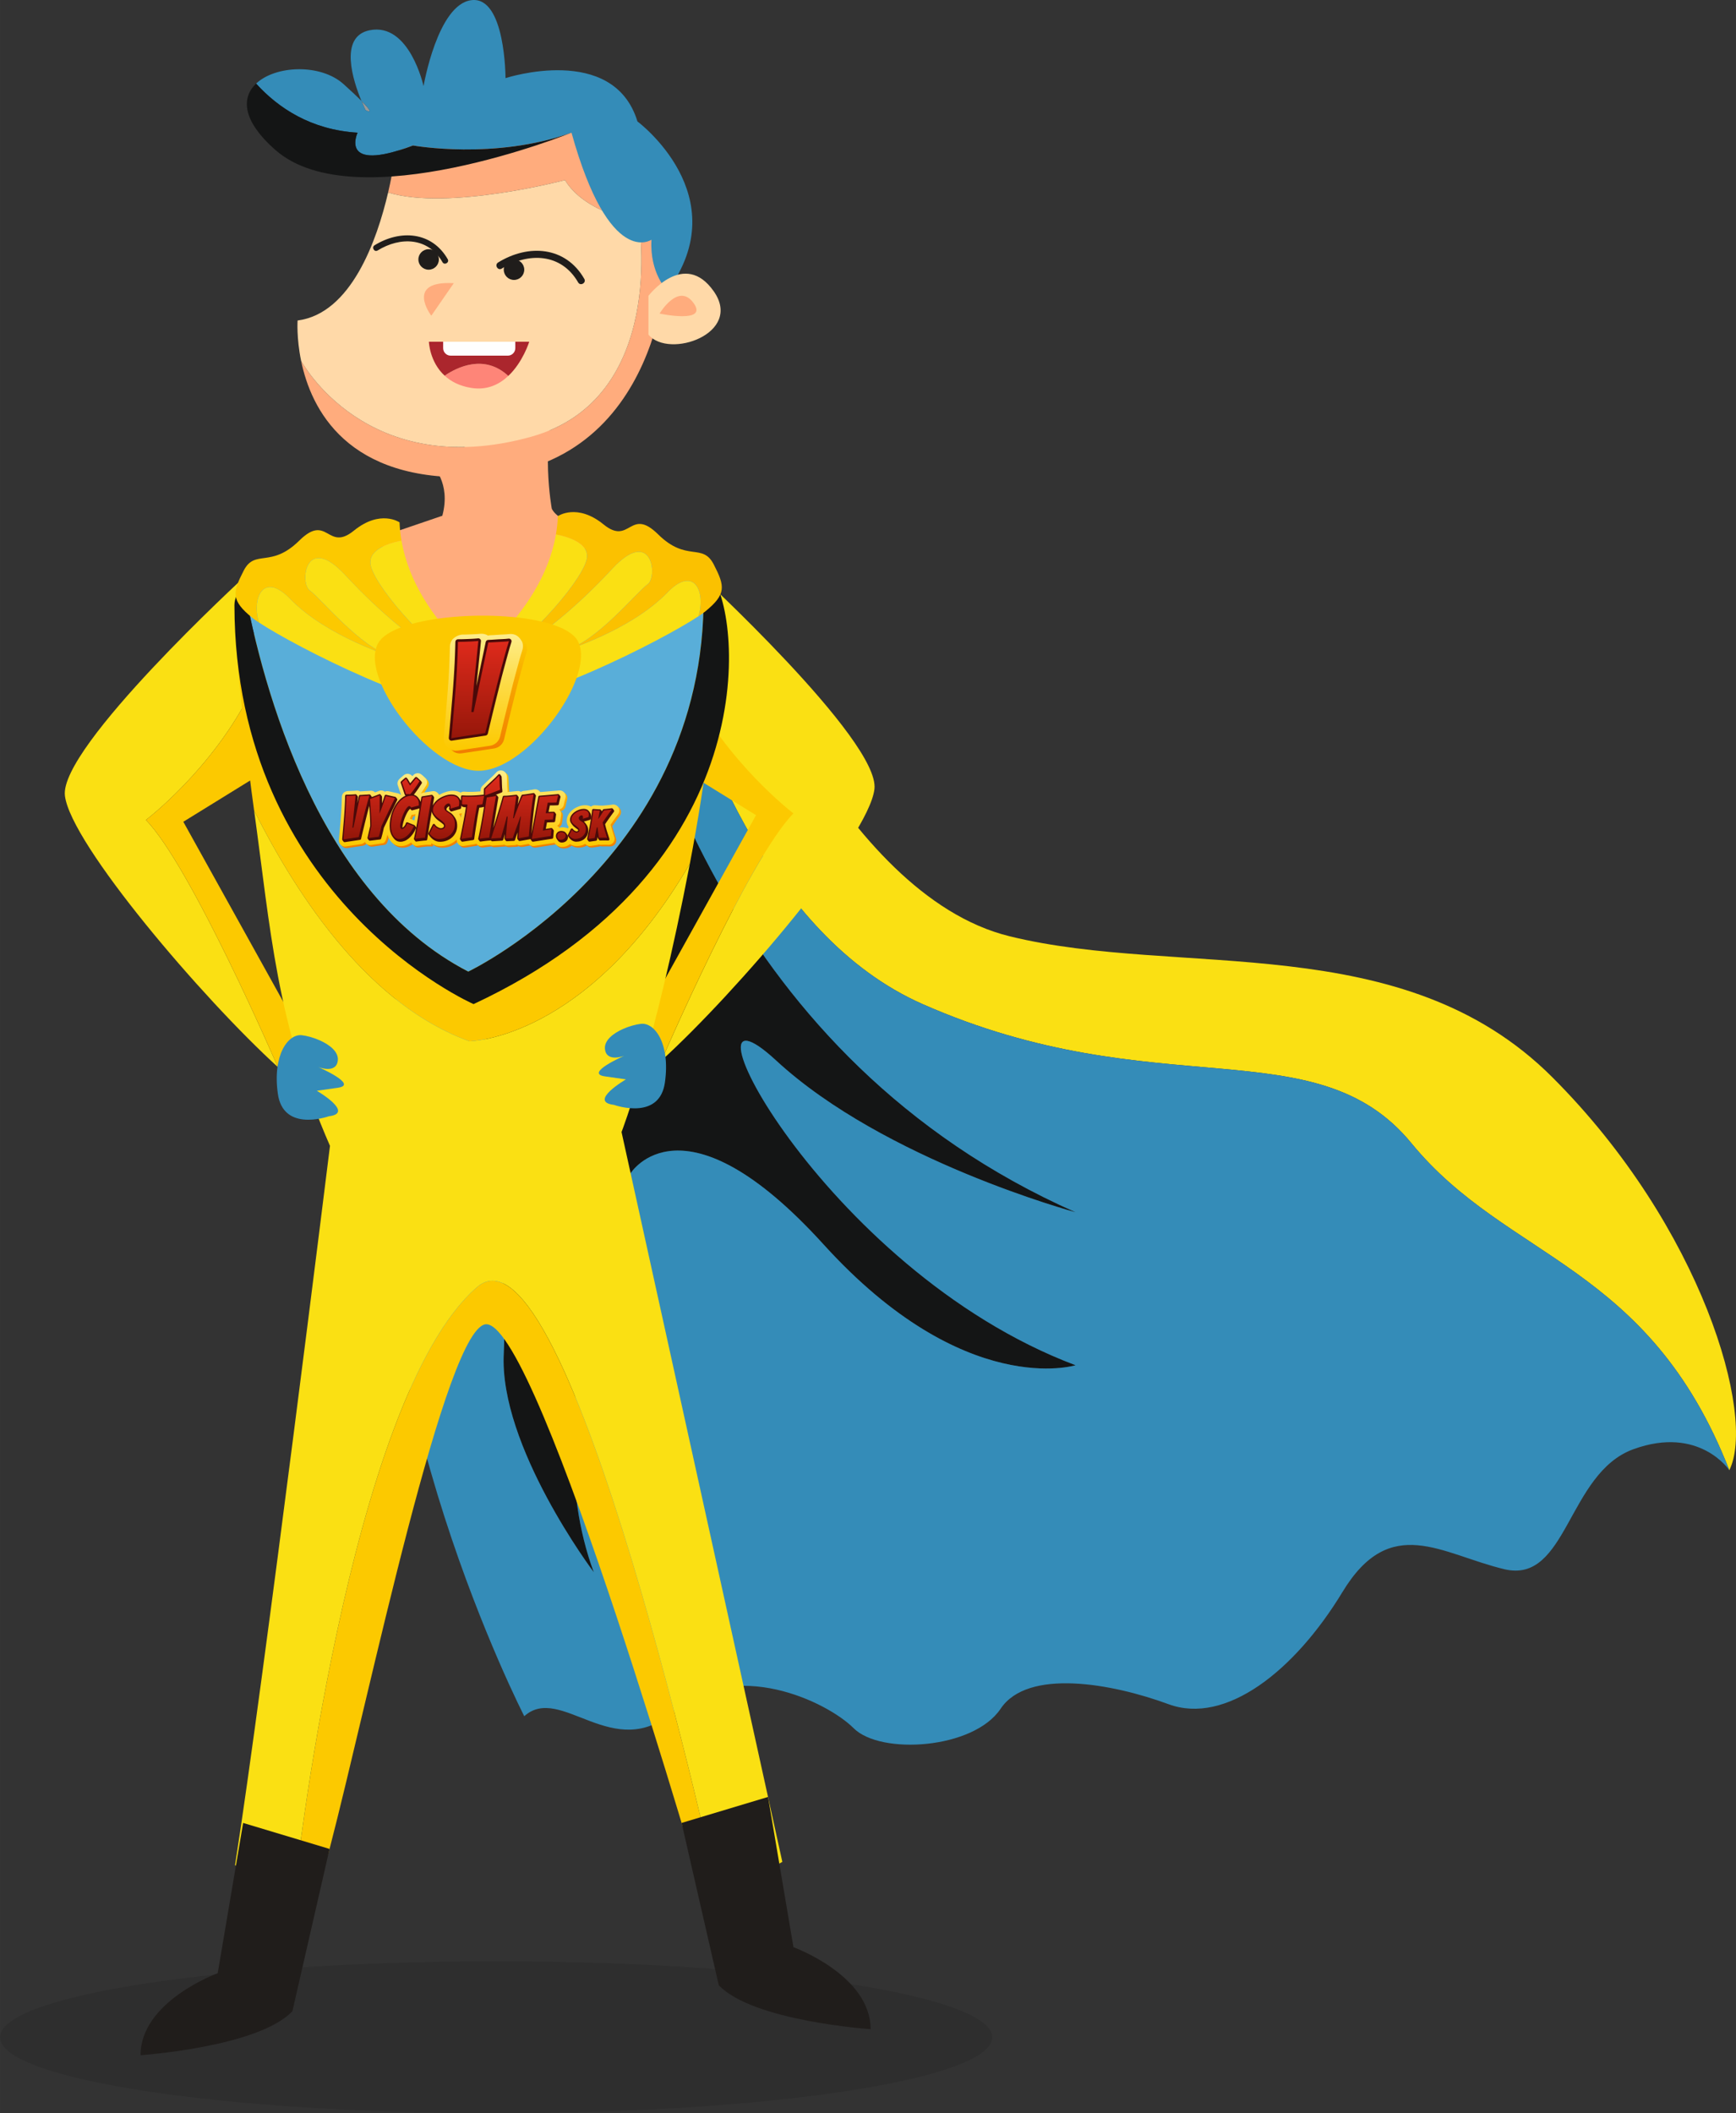 <?xml version="1.0" encoding="UTF-8"?>
<!DOCTYPE svg PUBLIC "-//W3C//DTD SVG 1.0//EN" "http://www.w3.org/TR/2001/REC-SVG-20010904/DTD/svg10.dtd">
<!-- Creator: CorelDRAW -->
<svg xmlns="http://www.w3.org/2000/svg" xml:space="preserve" width="61.192mm" height="74.468mm" version="1.0" style="shape-rendering:geometricPrecision; text-rendering:geometricPrecision; image-rendering:optimizeQuality; fill-rule:evenodd; clip-rule:evenodd"
viewBox="0 0 2141.92 2606.64"
 xmlns:xlink="http://www.w3.org/1999/xlink"
 xmlns:xodm="http://www.corel.com/coreldraw/odm/2003">
 <rect x="0" y="0" width="2141.92" height="2606.64" fill="#333333" stroke="none"/>
 <defs>
  <style type="text/css">
   <![CDATA[
    .fil17 {fill:#4A0A09}
    .fil13 {fill:#FEFEFE;fill-rule:nonzero}
    .fil9 {fill:#141515;fill-rule:nonzero}
    .fil2 {fill:#141515;fill-rule:nonzero}
    .fil1 {fill:#FAE013;fill-rule:nonzero}
    .fil7 {fill:#FFD9A8;fill-rule:nonzero}
    .fil4 {fill:#FCC900;fill-rule:nonzero}
    .fil14 {fill:#FBC100;fill-rule:nonzero}
    .fil6 {fill:#FFAC7D;fill-rule:nonzero}
    .fil11 {fill:#FE8578;fill-rule:nonzero}
    .fil21 {fill:#4A0A09;fill-rule:nonzero}
    .fil12 {fill:#AB262D;fill-rule:nonzero}
    .fil8 {fill:#989999;fill-rule:nonzero}
    .fil5 {fill:#59AED9;fill-rule:nonzero}
    .fil10 {fill:#201D1B;fill-rule:nonzero}
    .fil3 {fill:#348CB8;fill-rule:nonzero}
    .fil0 {fill:black;fill-rule:nonzero;fill-opacity:0.102}
    .fil20 {fill:url(#id0);fill-rule:nonzero}
    .fil22 {fill:url(#id1);fill-rule:nonzero}
    .fil19 {fill:url(#id2);fill-rule:nonzero}
    .fil16 {fill:url(#id3);fill-rule:nonzero}
    .fil18 {fill:url(#id4);fill-rule:nonzero}
    .fil15 {fill:url(#id5);fill-rule:nonzero}
   ]]>
  </style>
  <linearGradient id="id0" gradientUnits="userSpaceOnUse" x1="596.35" y1="783.14" x2="596.35" y2="924.59">
   <stop offset="0" style="stop-opacity:1; stop-color:#FEED8A"/>
   <stop offset="0.431" style="stop-opacity:1; stop-color:#FDDB45"/>
   <stop offset="1" style="stop-opacity:1; stop-color:#FCC900"/>
  </linearGradient>
  <linearGradient id="id1" gradientUnits="userSpaceOnUse" x1="592.62" y1="792.65" x2="592.26" y2="908.35">
   <stop offset="0" style="stop-opacity:1; stop-color:#DD2A1B"/>
   <stop offset="1" style="stop-opacity:1; stop-color:#97170A"/>
  </linearGradient>
  <linearGradient id="id2" gradientUnits="userSpaceOnUse" x1="601.32" y1="786.49" x2="601.32" y2="927.94">
   <stop offset="0" style="stop-opacity:1; stop-color:#FCC900"/>
   <stop offset="0.431" style="stop-opacity:1; stop-color:#F7A400"/>
   <stop offset="1" style="stop-opacity:1; stop-color:#F17E00"/>
  </linearGradient>
  <linearGradient id="id3" gradientUnits="userSpaceOnUse" xlink:href="#id0" x1="591.1" y1="951.29" x2="591.1" y2="1043.7">
  </linearGradient>
  <linearGradient id="id4" gradientUnits="userSpaceOnUse" xlink:href="#id1" x1="590.12" y1="957.74" x2="588.44" y2="1034.49">
  </linearGradient>
  <linearGradient id="id5" gradientUnits="userSpaceOnUse" xlink:href="#id2" x1="593.16" y1="953.22" x2="593.16" y2="1045.63">
  </linearGradient>
 </defs>
 <g id="Layer_x0020_1">
  <g id="_1616484212112">
   <path class="fil0" d="M1224.21 2512.91c0,51.76 -274.05,93.72 -612.1,93.72 -338.06,0 -612.1,-41.96 -612.1,-93.72 0,-51.77 274.05,-93.74 612.1,-93.74 338.06,0 612.1,41.98 612.1,93.74z"/>
   <path class="fil1" d="M1915.37 1328.79c-185,-184.97 -458.81,-122.15 -669.73,-173.94 -210.91,-51.82 -337.26,-402.69 -358.82,-416.34l-72.57 3.76c40.4,160 132.62,411.87 324.09,496.27 288.61,127.22 484.71,27.32 603.13,171.62 118.4,144.3 292.31,148.01 392.21,403.31 33.29,-66.6 -33.31,-299.71 -218.31,-484.67z"/>
   <path class="fil2" d="M621.55 1669.09c-6.17,114.63 111.08,270.19 111.08,270.19 -77.05,-207.01 45.44,-492.14 45.44,-492.14 0,0 64.26,-103.58 238.16,87.94 173.91,191.5 310.81,148.89 310.81,148.89 -314.51,-118.4 -503.22,-499.51 -369.45,-375.91 133.77,123.59 369.45,187.21 369.45,187.21 -431.12,-190.93 -540.52,-613.78 -565.1,-750.29l-364.87 18.89 187.41 383.58c0,0 43.23,407.02 37.05,521.65z"/>
   <path class="fil3" d="M1741.47 1410.16c-118.42,-144.3 -314.53,-44.4 -603.13,-171.62 -191.47,-84.4 -283.69,-336.27 -324.09,-496.27l-52.3 2.71c24.58,136.51 133.98,559.36 565.1,750.29 0,0 -235.68,-63.63 -369.45,-187.21 -133.77,-123.6 54.94,257.51 369.45,375.91 0,0 -136.9,42.61 -310.81,-148.89 -173.91,-191.52 -238.16,-87.94 -238.16,-87.94 0,0 -122.49,285.14 -45.44,492.14 0,0 -117.25,-155.55 -111.08,-270.19 6.17,-114.63 -37.05,-521.65 -37.05,-521.65l-187.41 -383.58 -77.55 4.01c0,0 208.28,253.76 163.88,598.89 -44.4,345.14 163.42,750.11 163.42,750.11 45.02,-40.69 110.39,59.21 184.81,-6.37 74.41,-65.6 188.29,-12.12 221.6,21.19 33.31,33.3 148,25.9 181.31,-23.99 33.3,-49.87 136.9,-31.52 207.2,-5.63 70.32,25.9 155.41,-40.7 214.62,-138.41 59.21,-97.72 122.1,-46.59 199.8,-28.08 77.7,18.49 77.7,-118.4 159.12,-148.02 81.4,-29.6 118.4,25.9 118.4,25.9 -99.91,-255.3 -273.81,-259.01 -392.21,-403.31z"/>
   <path class="fil1" d="M310.54 851.56l-8.43 -140.48c0,0 -229.41,210.63 -222.01,270.49 7.4,59.86 170.21,250.45 262.71,334.61 0,0 -107.31,-248.35 -162.8,-304.76 0,0 83.05,-63.03 130.53,-159.86z"/>
   <path class="fil4" d="M226.17 1013.63l90.74 -56.02 -6.37 -106.06c-47.49,96.83 -130.53,159.86 -130.53,159.86 55.5,56.41 162.8,304.76 162.8,304.76l29.6 -39.29 -146.24 -263.26z"/>
   <path class="fil1" d="M848.45 843.42l8.44 -140.48c0,0 229.4,210.64 222.01,270.5 -7.4,59.86 -170.21,250.45 -262.71,334.61 0,0 107.3,-248.37 162.8,-304.76 0,0 -83.05,-63.05 -130.54,-159.87z"/>
   <path class="fil4" d="M932.82 1005.48l-90.75 -56 6.37 -106.06c47.49,96.82 130.54,159.87 130.54,159.87 -55.5,56.39 -162.8,304.76 -162.8,304.76l-29.61 -39.31 146.25 -263.27z"/>
   <path class="fil4" d="M579.2 1284.34c0,0 144.86,-1.25 271.95,-218.98 20.04,-104.55 34.93,-218.13 35.68,-326.85l-596.82 44.48c1.09,1.42 6.22,91.91 23.49,216.56 55.4,110.61 143.65,240.87 265.7,284.8z"/>
   <path class="fil4" d="M588.41 1587.76c-159.13,138.57 -224.99,742.5 -224.99,742.5 0,0 30.18,0.28 43.19,-49.68 48.22,-185.02 144.6,-651.69 194.2,-647.12 66.21,6.11 269.43,714.08 269.43,714.08l16.58 -8.91 0 0c0,0 -185.1,-849.52 -298.42,-750.86z"/>
   <path class="fil1" d="M766.87 1396.3c0,0 40.81,-104.06 84.28,-330.94 -127.09,217.74 -271.95,218.98 -271.95,218.98 -122.06,-43.93 -210.3,-174.2 -265.7,-284.8 20.19,145.68 27.27,262.28 93.64,413.82 0,0 -81.62,660.34 -117.14,887.29l73.41 29.61c0,0 65.86,-603.93 224.99,-742.5 113.32,-98.66 298.42,750.86 298.42,750.86l0 0 78.44 -42.07 -198.4 -900.25z"/>
   <path class="fil5" d="M577.76 1198.47c0,0 313.46,-149.3 289.05,-498.85 -47.62,-38.59 -159.58,-40.47 -159.58,-40.47l-241.41 6.67c0,0 -125.71,16.97 -164.99,56.39 23.86,130.05 92.7,381.3 276.93,476.27z"/>
   <path class="fil2" d="M879.34 712.81c-3.35,-4.82 -7.59,-9.21 -12.53,-13.2 24.41,349.56 -289.05,498.85 -289.05,498.85 -184.23,-94.97 -253.07,-346.21 -276.93,-476.27 -7.29,7.31 -11.6,15.39 -11.59,24.29 0.7,363.46 295.05,492.05 295.05,492.05 359.87,-168.01 330.81,-474.33 295.05,-525.72z"/>
   <path class="fil6" d="M532.82 573.47c0,0 24.05,21.35 12.94,62.7l-79.56 27.14c0,0 51.8,110.29 120.26,139.96 0,0 112.85,-63.21 146.16,-149.98 0,0 -42.55,-7.29 -51.8,-25.76 0,0 -14.8,-80.02 7.4,-138.97l-155.4 84.91z"/>
   <path class="fil6" d="M784.04 152.2l-106.08 -47.57 -189.94 82.88c0,0 -2.43,21.14 -9.16,49.91 73.9,22.88 218.23,-15.28 218.23,-15.28 24.67,41.05 91.27,51.81 91.27,51.81 0,0 35.14,218.19 -133.21,264.81 -203.52,56.37 -283.65,-93.73 -283.66,-93.74 12.21,59.4 56.68,150.06 215.2,143.27 234.34,-10.05 236.81,-271.52 236.81,-271.52l-39.47 -164.58z"/>
   <path class="fil7" d="M655.16 538.77c168.35,-46.62 133.21,-264.81 133.21,-264.81 0,0 -66.6,-10.76 -91.27,-51.81 0,0 -144.33,38.16 -218.23,15.28 -13.74,58.71 -45.49,149.34 -111.71,157.89 0,0 -1.5,21.3 4.34,49.72 0.01,0.01 80.14,150.11 283.66,93.74z"/>
   <path class="fil8" d="M445.91 124.42c2.9,6.98 5.12,11.43 5.12,11.43 0,0 14.03,7.79 -5.12,-11.43z"/>
   <path class="fil3" d="M786.51 149.84c-29.6,-97 -162.8,-53.47 -162.8,-53.47 0,0 0,-101.14 -41.93,-96.2 -41.93,4.93 -59.2,106.07 -59.2,106.07 0,0 -17.27,-78.94 -66.6,-68.91 -38.3,7.79 -20.11,62.83 -10.06,87.08 19.15,19.21 5.12,11.43 5.12,11.43 0,0 -2.23,-4.45 -5.12,-11.43 -4.91,-4.92 -11.95,-11.59 -22.01,-20.64 -28.25,-25.44 -83.96,-23.31 -107.92,-0.67 27.42,30.18 67.64,57.01 125.19,60.56 0,0 -24.05,50.71 68.45,15.76 0,0 100.53,18.23 195.49,-15.76 46.87,168.43 98.67,132.02 98.67,132.02 -2.46,41.44 19.73,63.16 19.73,63.16 86.34,-117.4 -37,-209.02 -37,-209.02z"/>
   <path class="fil9" d="M509.62 179.43c-92.5,34.95 -68.45,-15.76 -68.45,-15.76 -57.55,-3.55 -97.77,-30.39 -125.19,-60.56 -17.87,16.89 -18.1,45.18 24.05,82.07 98.67,86.34 365.08,-21.5 365.08,-21.5 -94.97,33.99 -195.49,15.76 -195.49,15.76z"/>
   <path class="fil6" d="M532.15 389.43c0,0 -33.3,-43.56 27.75,-40.14l-27.75 40.14z"/>
   <path class="fil10" d="M619 331.32c32.99,-20.34 73.52,-19.2 94.36,17.07 2.81,4.88 10.38,0.48 7.56,-4.42 -23.11,-40.22 -68.99,-43.24 -106.33,-20.21 -4.79,2.95 -0.4,10.53 4.42,7.56l0 0z"/>
   <path class="fil10" d="M465.91 308.95c28,-17.26 62.39,-16.29 80.07,14.48 2.39,4.14 8.81,0.41 6.42,-3.75 -19.62,-34.12 -58.55,-36.69 -90.25,-17.16 -4.06,2.51 -0.33,8.94 3.75,6.42l0 0z"/>
   <path class="fil10" d="M646.83 332.66c0,6.98 -5.66,12.64 -12.64,12.64 -6.98,0 -12.64,-5.66 -12.64,-12.64 0,-6.98 5.66,-12.64 12.64,-12.64 6.98,0 12.64,5.66 12.64,12.64z"/>
   <path class="fil10" d="M541.49 320.02c0,6.98 -5.66,12.64 -12.64,12.64 -6.99,0 -12.64,-5.66 -12.64,-12.64 0,-6.98 5.66,-12.64 12.64,-12.64 6.98,0 12.64,5.66 12.64,12.64z"/>
   <path class="fil11" d="M548.62 463.38c7.66,7.04 18.31,12.83 33.19,15.15 19.41,3.02 34.32,-4.43 45.36,-14.86 -29.6,-27.43 -63.17,-10.77 -78.55,-0.29z"/>
   <path class="fil12" d="M652.97 421.56l-123.78 0c0,0 0.73,24.65 19.42,41.82 15.38,-10.48 48.96,-27.14 78.55,0.29 18.1,-17.07 25.8,-42.11 25.8,-42.11z"/>
   <path class="fil13" d="M626.53 438.68l-70.5 0c-5.11,0 -9.26,-4.14 -9.26,-9.25l0 -7.87 89.02 0 0 7.87c0,5.11 -4.14,9.25 -9.26,9.25z"/>
   <path class="fil1" d="M823.47 730.84c-45.48,47.01 -126.1,71.45 -126.1,71.45 39.41,-11.22 88.7,-72.63 101.61,-81.55 12.91,-8.93 5.62,-72.11 -43.51,-19.22 -93.48,100.64 -154.67,116 -154.67,116 42.31,-15.47 113.28,-95.34 122.56,-125.61 6.31,-20.6 -19.97,-29.31 -37.44,-32.79 -17.97,105.08 -127.44,173.87 -127.44,173.87l17.42 38.52c76.21,3.07 241.24,-81.87 285.83,-111.32 9.31,-29.6 -5.12,-63.64 -38.28,-29.35z"/>
   <path class="fil14" d="M880.57 696.11c-13.89,-26.97 -33.42,-2.33 -68.48,-36.93 -35.07,-34.6 -34.59,14.39 -67.35,-12.28 -32.75,-26.65 -56.42,-10.28 -56.42,-10.28 -0.3,7.68 -1.13,15.17 -2.38,22.5 17.47,3.48 43.75,12.19 37.44,32.79 -9.28,30.28 -80.26,110.14 -122.56,125.61 0,0 61.18,-15.36 154.67,-116 49.13,-52.89 56.42,10.29 43.51,19.22 -12.92,8.93 -62.2,70.34 -101.61,81.55 0,0 80.62,-24.44 126.1,-71.45 33.17,-34.29 47.59,-0.25 38.28,29.35 3.47,-2.29 6.29,-4.29 8.21,-5.84 26.48,-21.5 24.5,-31.26 10.61,-58.24z"/>
   <path class="fil1" d="M357.82 738.52c45.47,47.01 126.1,71.46 126.1,71.46 -39.42,-11.22 -88.7,-72.63 -101.61,-81.56 -12.91,-8.93 -5.62,-72.11 43.52,-19.22 93.47,100.64 154.66,116 154.66,116 -42.32,-15.47 -113.28,-95.34 -122.56,-125.62 -6.31,-20.59 19.97,-29.31 37.44,-32.78 17.97,105.07 127.44,173.87 127.44,173.87l-17.42 38.53c-76.22,3.07 -241.25,-81.87 -285.83,-111.32 -9.31,-29.6 5.12,-63.64 38.29,-29.35z"/>
   <path class="fil4" d="M300.71 703.79c13.89,-26.97 33.42,-2.33 68.49,-36.93 35.07,-34.6 34.59,14.38 67.35,-12.27 32.75,-26.66 56.42,-10.28 56.42,-10.28 0.29,7.67 1.13,15.17 2.38,22.5 -17.47,3.48 -43.75,12.19 -37.44,32.78 9.28,30.28 80.25,110.15 122.56,125.62 0,0 -61.19,-15.36 -154.66,-116 -49.14,-52.9 -56.43,10.29 -43.52,19.22 12.91,8.93 62.19,70.34 101.61,81.56 0,0 -80.63,-24.44 -126.1,-71.46 -33.17,-34.28 -47.6,-0.25 -38.29,29.35 -3.47,-2.29 -6.29,-4.28 -8.2,-5.83 -26.49,-21.5 -24.5,-31.26 -10.61,-58.25z"/>
   <path class="fil4" d="M712.76 790.4c-19.28,-34.35 -146.46,-39.35 -210.95,-18.96 -15.46,4.89 -27.36,11.21 -33.26,18.96 -30.53,40.09 61.05,160.61 122.11,160.33 17.64,-0.07 37.27,-9.97 55.7,-24.99 45.35,-36.95 83.4,-105.06 66.4,-135.34z"/>
   <path class="fil3" d="M392.76 1316.18c0,0 22.2,8.88 24.05,-8.13 1.14,-10.58 -9.87,-19.31 -22.37,-24.86 -7.6,-3.38 -15.74,-5.57 -22.03,-6.29 -16.65,-1.91 -36.39,23.84 -29.6,72.21 3.19,22.66 17.2,30.12 31.2,31.69 15.87,1.8 31.7,-3.93 31.7,-3.93 32.51,-3.87 -14.8,-31.45 -14.8,-31.45 0,0 0,0 25.98,-3.72 25.99,-3.69 -24.13,-25.51 -24.13,-25.51z"/>
   <path class="fil3" d="M790.81 1262.86c-6.29,0.72 -14.43,2.92 -22.03,6.29 -12.5,5.56 -23.52,14.28 -22.37,24.86 1.85,17.01 24.05,8.15 24.05,8.15 0,0 -50.11,21.8 -24.13,25.51 25.98,3.7 25.98,3.7 25.98,3.7 0,0 -47.31,27.57 -14.8,31.45 0,0 15.84,5.74 31.7,3.94 14,-1.58 28.02,-9.01 31.2,-31.69 6.79,-48.37 -12.95,-74.12 -29.6,-72.21z"/>
   <path class="fil10" d="M840.99 2248.51l106.63 -32.05 31.36 185.32c0,0 95.22,34.53 95.22,101.14 0,0 -145.35,-9.86 -187.38,-54.25l-45.84 -200.16z"/>
   <path class="fil10" d="M406.61 2280.58l-106.63 -32.05 -31.37 185.34c0,0 -95.22,34.54 -95.22,101.14 0,0 145.35,-9.88 187.38,-54.27l45.84 -200.16z"/>
   <path class="fil7" d="M800.09 364.85c0,0 44.1,-57.54 80.56,-5.53 36.47,52.02 -55.34,83.9 -80.56,53.46l0 -47.93z"/>
   <path class="fil6" d="M813.82 386.78c0,0 23.12,-39.01 41.9,-13.01 18.79,26.01 -41.9,13.01 -41.9,13.01z"/>
   <g>
    <path class="fil15" d="M668.42 978.96c0.17,-0.03 0.35,-0.05 0.52,-0.06l23.03 -1.97c4.08,-0.35 7.69,2.71 8.03,6.79 0.09,1.05 -0.05,2.1 -0.4,3.09 -0.11,0.35 -0.2,0.69 -0.3,1.04 -0.12,0.44 -0.22,0.89 -0.32,1.33l-0.03 0.13 -0.07 0.28c-0.11,0.38 -0.2,0.77 -0.29,1.15 -0.1,0.43 -0.2,0.87 -0.29,1.31l-0.29 1.37c-0.07,0.34 -0.14,0.7 -0.21,1.07 -0.55,3 -2.88,5.33 -5.83,5.93 1.42,1.22 2.38,2.96 2.57,4.96 0.05,0.56 0.04,1.13 -0.04,1.69l-0.28 2 -0.26 1.96c-0.09,0.71 -0.19,1.43 -0.3,2.14 -0.11,0.73 -0.24,1.45 -0.36,2.18 -0.41,2.34 -1.9,4.27 -3.9,5.31 1.31,0.42 2.21,1.18 2.64,2.37 0.49,-0.17 1,-0.3 1.52,-0.41 0.87,-0.18 1.75,-0.26 2.64,-0.26 1.59,0 3.18,0.2 4.7,0.68 0.62,0.2 1.22,0.43 1.8,0.72l0.21 -0.41c0.24,-0.47 0.53,-0.91 0.85,-1.31 -0.2,-0.28 -0.38,-0.57 -0.56,-0.86l-0.07 -0.12 -0.1 -0.18c-0.54,-0.93 -0.95,-1.91 -1.24,-2.95 -0.32,-1.13 -0.47,-2.29 -0.47,-3.46 0,-1.6 0.25,-3.17 0.73,-4.69 0.48,-1.51 1.19,-2.93 2.09,-4.23 0.76,-1.1 1.61,-2.13 2.56,-3.07 0.95,-0.95 1.98,-1.8 3.07,-2.56 1.04,-0.73 2.12,-1.38 3.26,-1.95 1.13,-0.57 2.31,-1.07 3.5,-1.48 1.2,-0.41 2.43,-0.75 3.68,-0.98l0.13 -0.02c1.18,-0.21 2.42,-0.33 3.66,-0.33 0.74,0 1.48,0.05 2.21,0.14 0.74,0.09 1.48,0.23 2.2,0.43 0.86,0.23 1.7,0.55 2.51,0.96 0.12,0.06 0.24,0.13 0.36,0.19 1.43,-1.17 3.3,-1.81 5.28,-1.65l1.1 0.09 2.7 0.16 1.34 0.1c0.37,0.02 0.74,0.05 1.11,0.06 0.41,0.01 0.81,0.01 1.22,0.01 0.32,0 0.64,0.02 0.95,0.06l3.52 -0.28c0.79,-0.06 1.57,-0.13 2.36,-0.2 0.78,-0.07 1.57,-0.15 2.35,-0.22 0.74,-0.07 1.47,-0.16 2.21,-0.26l0.08 -0.01c0.69,-0.09 1.41,-0.2 2.14,-0.32 4.05,-0.64 7.85,2.12 8.5,6.17 0.31,1.97 -0.18,3.98 -1.37,5.58l-2.23 3.01c-0.72,0.97 -1.43,1.95 -2.14,2.93l-0.91 1.26 -0.98 1.39 -2.65 3.8c-0.15,0.22 -0.3,0.44 -0.44,0.66 0.49,1.96 1.04,3.91 1.65,5.84l0.16 0.51 0.01 0 2.8 8.82c1.24,3.91 -0.93,8.09 -4.85,9.32 -0.9,0.28 -1.83,0.39 -2.77,0.32 -1,-0.04 -2,-0.06 -2.96,-0.08l-2.4 0 -1.26 0.02 -1.28 0.03 -1.33 0.04c-0.86,0.02 -1.69,-0.09 -2.47,-0.34 -0.63,0.28 -1.31,0.48 -2.02,0.57l-7.78 1.15c-2.62,0.39 -5.12,-0.64 -6.72,-2.52 -0.94,0.51 -1.93,0.96 -2.93,1.32 -1.23,0.45 -2.5,0.78 -3.8,1 -1.29,0.22 -2.6,0.32 -3.91,0.32 -1.31,0 -2.6,-0.18 -3.87,-0.51 -1.23,-0.33 -2.41,-0.82 -3.53,-1.42 -0.31,-0.16 -0.61,-0.34 -0.91,-0.53 -0.01,0.01 -0.01,0.02 -0.02,0.02 -0.66,0.6 -1.39,1.12 -2.16,1.57 -0.73,0.42 -1.5,0.77 -2.29,1.05 -0.84,0.3 -1.71,0.51 -2.59,0.65l-0.14 0.02 -0.19 0.02c-0.74,0.1 -1.47,0.15 -2.22,0.15 -0.84,0 -1.68,-0.09 -2.5,-0.26 -0.86,-0.18 -1.7,-0.46 -2.51,-0.84 -0.77,-0.36 -1.49,-0.8 -2.16,-1.33 -0.7,-0.55 -1.33,-1.18 -1.88,-1.88 -0.2,-0.26 -0.39,-0.52 -0.56,-0.79 -0.5,0.18 -1.03,0.29 -1.58,0.36l-23.24 3.6c-2.63,0.41 -5.16,-0.63 -6.77,-2.51l-9.47 1.68c-1.82,0.33 -3.59,-0.04 -5.07,-0.91 -1,0.51 -2.12,0.79 -3.29,0.81 -0.71,0.02 -1.43,0.05 -2.14,0.07 -0.62,0.03 -1.24,0.06 -1.86,0.09l-4.23 0.26c-1.54,0.09 -3,-0.3 -4.24,-1.04 -0.6,0.19 -1.23,0.29 -1.87,0.32l-11.84 0.79c-1.47,0.1 -2.89,-0.25 -4.1,-0.92 -0.24,0.02 -0.48,0.05 -0.7,0.07 -0.61,0.06 -1.23,0.13 -1.84,0.19l-0.09 0.01c-0.58,0.06 -1.2,0.14 -1.83,0.22l-1.91 0.24 -1.71 0.22c-0.32,0.04 -0.64,0.09 -0.96,0.14 -2.81,0.7 -5.79,-0.31 -7.59,-2.57 -0.77,0.42 -1.62,0.7 -2.52,0.83l-12.99 2.02c-4.05,0.63 -7.85,-2.15 -8.47,-6.2 -0.09,-0.62 -0.11,-1.24 -0.05,-1.86 -0.42,0.44 -0.86,0.87 -1.32,1.28 -1.26,1.14 -2.63,2.15 -4.08,3.01 -1.47,0.87 -3.02,1.59 -4.62,2.17 -1.64,0.6 -3.33,1.04 -5.04,1.33 -1.74,0.29 -3.49,0.43 -5.25,0.43 -1.63,0 -3.26,-0.22 -4.84,-0.64 -1.57,-0.42 -3.08,-1.04 -4.51,-1.81 -0.63,-0.34 -1.24,-0.71 -1.82,-1.11l0 1.96 -5.89 0c-0.6,0.01 -1.29,0.09 -1.89,0.14 -0.62,0.06 -1.23,0.13 -1.84,0.19l-0.09 0.01c-0.58,0.06 -1.2,0.14 -1.83,0.22l-1.91 0.24 -1.71 0.22c-0.32,0.04 -0.64,0.09 -0.97,0.14 -3.33,0.83 -6.89,-0.76 -8.44,-3.92 -0.03,-0.05 -0.05,-0.11 -0.08,-0.16 -0.6,0.44 -1.21,0.86 -1.84,1.25 -1.14,0.7 -2.33,1.32 -3.58,1.81 -1.17,0.46 -2.38,0.82 -3.62,1.07 -1.24,0.25 -2.5,0.39 -3.77,0.39 -1.33,0 -2.65,-0.15 -3.94,-0.48 -1.31,-0.32 -2.57,-0.81 -3.75,-1.46 -1.19,-0.65 -2.28,-1.46 -3.26,-2.38 -0.96,-0.91 -1.81,-1.93 -2.55,-3.02 -0.74,-1.09 -1.37,-2.24 -1.9,-3.44 -0.48,-1.09 -0.89,-2.22 -1.22,-3.37l-0.26 1.07 -0.06 0.21c-0.21,0.78 -0.43,1.55 -0.65,2.32 -0.24,0.84 -0.49,1.67 -0.75,2.51 -0.16,0.52 -0.37,1.02 -0.63,1.48 -0.46,1.38 -1.75,2.73 -3.07,3l-14.96 2.27c-3.11,0.38 -6.01,-1.23 -7.43,-3.83 -1.14,1.43 -2.81,2.42 -4.69,2.71l-18.87 2.84c-4.05,0.61 -7.84,-2.18 -8.45,-6.24 -0.1,-0.68 -0.11,-1.37 -0.02,-2.05 0.3,-3.26 0.59,-6.52 0.88,-9.78 0.29,-3.3 0.57,-6.6 0.84,-9.9l0.01 -0.12 0.02 -0.16c0.12,-1.3 0.22,-2.6 0.33,-3.91 0.12,-1.45 0.23,-2.9 0.34,-4.35 0.11,-1.48 0.21,-2.96 0.3,-4.43 0.09,-1.46 0.19,-2.92 0.27,-4.38 0.08,-1.41 0.16,-2.83 0.23,-4.25 0.06,-1.37 0.12,-2.74 0.17,-4.12 0.05,-1.28 0.09,-2.58 0.13,-3.86 0.04,-1.19 0.07,-2.38 0.09,-3.57 0.04,-1.64 0.6,-3.14 1.53,-4.35 1.02,-1.55 3.03,-2.49 5.89,-2.92 0.56,0 1.12,0 1.68,-0.01 0.6,-0.01 1.2,-0.03 1.8,-0.05l1.89 -0.07 1.71 -0.07c0.45,-0.02 0.91,-0.05 1.36,-0.07 0.36,-0.02 0.71,-0.05 1.07,-0.08l1.17 -0.11c1.64,-0.15 3.2,0.25 4.52,1.04 0.51,-0.12 1.04,-0.19 1.58,-0.2 0.57,-0.02 1.14,-0.05 1.71,-0.08 0.62,-0.03 1.25,-0.07 1.87,-0.12 0.67,-0.05 1.34,-0.09 2.01,-0.13 0.7,-0.04 1.41,-0.07 2.11,-0.1 0.54,-0.02 1.07,-0.05 1.6,-0.09 0.46,-0.04 0.92,-0.08 1.39,-0.14 2.31,-0.3 4.52,0.5 6.08,2l4.92 -1.87c2.47,-0.94 5.13,-0.47 7.1,1.01 1.49,-0.69 3.22,-0.9 4.92,-0.47l11.12 2.51c1.43,0.32 2.68,1.05 3.64,2.03 0.1,-0.07 0.2,-0.14 0.29,-0.21l-0.53 -1.58 -0.83 -2.42c-0.26,-0.75 -0.51,-1.5 -0.78,-2.24l-0.92 -2.72 -0.91 -2.65c-0.97,-2.8 -0.18,-5.92 2.01,-7.91 0.46,-0.42 0.91,-0.86 1.36,-1.3 0.19,-0.19 0.4,-0.38 0.62,-0.55l0.66 -0.55 1.74 -1.51 0.89 -0.75c3.14,-2.63 7.85,-2.21 10.47,0.94 0.08,0.09 0.15,0.19 0.22,0.29 0.04,-0.05 0.08,-0.1 0.13,-0.15 0.33,-0.39 0.67,-0.76 1,-1.13 2.68,-2.93 7.22,-3.22 10.26,-0.67 0.33,0.28 0.66,0.55 0.99,0.84l0.89 0.78 0.81 0.75c0.24,0.22 0.48,0.45 0.71,0.68l1.07 1c2.62,2.47 3.09,6.46 1.13,9.46 -1.3,2.07 -2.63,4.12 -4,6.15 -0.6,0.89 -1.23,1.77 -1.85,2.65l0 0c-0.17,0.25 -0.34,0.49 -0.52,0.73 0.05,0.04 0.09,0.07 0.14,0.11 0.78,-0.45 1.64,-0.77 2.56,-0.91l11.37 -1.82c3.57,-0.57 6.97,1.52 8.15,4.8 0.84,-0.52 1.7,-1 2.59,-1.45 1.54,-0.78 3.15,-1.46 4.78,-2.02 1.63,-0.56 3.29,-1.02 4.98,-1.32 1.66,-0.3 3.33,-0.47 5.02,-0.47 0.95,0 1.9,0.06 2.84,0.18 0.95,0.12 1.88,0.3 2.8,0.55l0.11 0.03c1.02,0.28 2,0.66 2.94,1.13 0.19,0.1 0.39,0.2 0.57,0.31 1.24,-0.79 2.72,-1.23 4.29,-1.17l0.25 0.01c0.59,0.04 1.18,0.08 1.78,0.12 0.58,0.04 1.17,0.06 1.75,0.08 0.58,0.02 1.17,0.04 1.75,0.05 0.59,0.01 1.17,0.01 1.76,0.01 1.16,0 2.31,-0.01 3.47,-0.04 1.11,-0.03 2.21,-0.07 3.32,-0.13 1.07,-0.06 2.15,-0.12 3.22,-0.19 0.98,-0.07 1.96,-0.14 2.94,-0.23l0.07 -0c0.04,-0 0.07,-0.01 0.11,-0.01l0 -0.18 0 -1.21c0,-2.04 0.84,-3.98 2.32,-5.38 1.57,-1.59 3.16,-3.16 4.77,-4.71 1.54,-1.48 3.11,-2.95 4.7,-4.38 1.35,-1.22 2.67,-2.46 3.97,-3.74 1.26,-1.25 2.48,-2.52 3.68,-3.83 2.75,-3.02 7.46,-3.24 10.48,-0.49 1.41,1.28 2.27,3.05 2.41,4.95 0.12,1.65 0.22,3.29 0.29,4.94 0.07,1.55 0.11,3.1 0.12,4.65 0.01,1.27 0.07,2.55 0.16,3.82 0.09,1.32 0.23,2.64 0.4,3.96 0.11,0.81 0.08,1.61 -0.07,2.38 0.31,-0.01 0.63,-0.03 0.94,-0.05 1.07,-0.06 2.14,-0.16 3.2,-0.29 1.28,-0.16 2.57,-0.3 3.86,-0.43 1.37,-0.14 2.75,-0.28 4.13,-0.4 1.6,-0.14 3.13,0.25 4.41,1.01 1.04,-0.67 2.25,-1.08 3.53,-1.17 0.49,-0.04 0.98,-0.08 1.47,-0.13l0.08 -0.01c0.42,-0.04 0.88,-0.09 1.33,-0.16l1.56 -0.22 1.54 -0.23 3.23 -0.51c0.54,-0.09 1.08,-0.18 1.62,-0.27 0.6,-0.11 1.2,-0.21 1.8,-0.32 3.03,-0.56 5.98,0.82 7.56,3.24zm-96.56 25.96c-0.02,0.01 -0.05,0.01 -0.07,0.02l-3.44 1c0.39,0.54 0.76,1.11 1.09,1.68 0.54,0.93 1.02,1.9 1.42,2.9l0.62 -3.42c0.13,-0.72 0.26,-1.45 0.38,-2.17zm-57.19 1.2l-1.73 0.47c-0.95,0.25 -1.91,0.31 -2.84,0.19 -0.22,0.41 -0.44,0.83 -0.65,1.25 -0.36,0.72 -0.7,1.45 -1.02,2.19 -0.22,0.51 -0.43,1.02 -0.64,1.54 0.04,0.01 0.08,0.02 0.12,0.02 0.43,0.1 0.84,0.24 1.25,0.41l4.22 1.7c0.04,-0.21 0.07,-0.42 0.11,-0.63l0.7 -4.19 0.49 -2.96zm-45.23 9.56l0.81 -1.68c-0.3,-0.08 -0.59,-0.19 -0.87,-0.3 0.02,0.52 0.04,1.05 0.05,1.57 0,0.14 0.01,0.28 0.01,0.42zm159.12 -12.6c0.19,-0.01 0.38,-0.02 0.57,-0.02l1.24 0 0.37 0.02 0.1 0.01c0.01,0 0.02,0 0.02,0 0.04,-0.24 0.07,-0.48 0.11,-0.71l0.47 -3.3c0.13,-0.92 0.28,-1.84 0.42,-2.77 0.14,-0.94 0.29,-1.88 0.43,-2.82 -0.3,0.03 -0.61,0.05 -0.91,0.08 -0.2,0.71 -0.4,1.42 -0.61,2.12 -0.39,1.37 -0.79,2.73 -1.2,4.09 -0.33,1.1 -0.66,2.2 -1,3.3zm20.65 0.45c0.93,0.35 1.76,0.87 2.46,1.53l0.11 -0.97 0.5 -4.39c0.17,-1.52 0.36,-3.03 0.56,-4.54 0.06,-0.48 0.13,-0.97 0.2,-1.46l-0.77 1.87c-0.29,0.71 -0.57,1.42 -0.85,2.13 -0.29,0.73 -0.57,1.47 -0.85,2.2l-1.37 3.63z"/>
    <path class="fil16" d="M666.37 977.03c0.17,-0.03 0.35,-0.05 0.52,-0.06l23.03 -1.97c4.08,-0.35 7.69,2.71 8.03,6.78 0.09,1.05 -0.05,2.11 -0.4,3.1 -0.11,0.34 -0.2,0.69 -0.3,1.04 -0.12,0.44 -0.22,0.89 -0.32,1.33l-0.03 0.13 -0.07 0.28c-0.1,0.38 -0.2,0.77 -0.29,1.15 -0.1,0.43 -0.2,0.87 -0.29,1.3l-0.29 1.37c-0.07,0.34 -0.14,0.7 -0.21,1.07 -0.55,3.01 -2.88,5.34 -5.83,5.93 1.42,1.21 2.38,2.96 2.57,4.95 0.05,0.57 0.04,1.13 -0.04,1.7l-0.28 2 -0.26 1.96c-0.09,0.71 -0.19,1.43 -0.3,2.14 -0.11,0.73 -0.24,1.45 -0.36,2.18 -0.41,2.34 -1.9,4.27 -3.9,5.31 1.31,0.42 2.21,1.18 2.64,2.37 0.49,-0.17 1,-0.3 1.52,-0.41 0.87,-0.18 1.75,-0.26 2.64,-0.26 1.59,0 3.18,0.2 4.7,0.68 0.62,0.19 1.22,0.43 1.8,0.72l0.21 -0.41c0.24,-0.47 0.53,-0.91 0.85,-1.31 -0.2,-0.28 -0.38,-0.56 -0.56,-0.85l-0.07 -0.12 -0.1 -0.18c-0.54,-0.92 -0.95,-1.91 -1.24,-2.94 -0.32,-1.13 -0.47,-2.29 -0.47,-3.46 0,-1.6 0.25,-3.17 0.73,-4.69 0.48,-1.51 1.19,-2.93 2.09,-4.23 0.76,-1.1 1.61,-2.13 2.56,-3.08 0.95,-0.94 1.98,-1.8 3.07,-2.56 1.04,-0.73 2.13,-1.38 3.26,-1.96 1.13,-0.57 2.3,-1.06 3.5,-1.48 1.2,-0.42 2.43,-0.75 3.68,-0.98l0.13 -0.02c1.18,-0.21 2.42,-0.34 3.66,-0.34 0.74,0 1.48,0.05 2.21,0.14 0.74,0.09 1.48,0.24 2.2,0.43 0.86,0.23 1.7,0.55 2.51,0.96 0.12,0.06 0.24,0.13 0.36,0.19 1.43,-1.17 3.3,-1.8 5.27,-1.65l1.1 0.09 2.7 0.16 1.34 0.09c0.37,0.03 0.74,0.05 1.11,0.06 0.41,0.01 0.81,0.01 1.22,0.01 0.32,0 0.64,0.02 0.95,0.06l3.52 -0.28c0.78,-0.06 1.57,-0.13 2.36,-0.2 0.78,-0.07 1.57,-0.15 2.35,-0.23 0.74,-0.07 1.47,-0.16 2.21,-0.25l0.08 -0.01c0.69,-0.09 1.41,-0.2 2.14,-0.31 4.05,-0.64 7.85,2.12 8.5,6.17 0.31,1.97 -0.18,3.98 -1.37,5.58l-2.23 3.02c-0.72,0.97 -1.42,1.95 -2.13,2.93l-0.91 1.26 -0.98 1.38 -2.65 3.8c-0.15,0.22 -0.29,0.44 -0.44,0.66 0.49,1.96 1.04,3.91 1.65,5.84l0.16 0.51 0.01 0 2.8 8.82c1.24,3.91 -0.93,8.09 -4.84,9.32 -0.9,0.28 -1.84,0.39 -2.77,0.33 -1,-0.04 -2,-0.06 -2.96,-0.08l-2.4 0 -1.26 0.02 -1.28 0.03 -1.33 0.04c-0.86,0.03 -1.69,-0.09 -2.47,-0.34 -0.63,0.28 -1.31,0.48 -2.02,0.57l-7.78 1.15c-2.62,0.39 -5.12,-0.65 -6.72,-2.52 -0.94,0.52 -1.93,0.96 -2.93,1.33 -1.23,0.45 -2.5,0.78 -3.8,1 -1.29,0.22 -2.6,0.33 -3.91,0.33 -1.31,0 -2.6,-0.18 -3.87,-0.52 -1.23,-0.33 -2.41,-0.81 -3.53,-1.41 -0.31,-0.16 -0.62,-0.34 -0.91,-0.53 -0.01,0.01 -0.01,0.01 -0.02,0.02 -0.66,0.6 -1.39,1.12 -2.16,1.56 -0.73,0.42 -1.5,0.77 -2.29,1.05 -0.84,0.3 -1.71,0.51 -2.59,0.65l-0.14 0.02 -0.19 0.02c-0.74,0.1 -1.48,0.15 -2.22,0.15 -0.84,0 -1.68,-0.09 -2.5,-0.26 -0.86,-0.18 -1.7,-0.47 -2.51,-0.84 -0.77,-0.36 -1.49,-0.81 -2.16,-1.33 -0.7,-0.55 -1.34,-1.18 -1.88,-1.88 -0.2,-0.26 -0.39,-0.52 -0.57,-0.79 -0.5,0.17 -1.03,0.29 -1.58,0.36l-23.24 3.59c-2.63,0.41 -5.16,-0.62 -6.78,-2.51l-9.47 1.69c-1.82,0.33 -3.59,-0.05 -5.07,-0.92 -1,0.51 -2.12,0.8 -3.29,0.81 -0.71,0.02 -1.43,0.05 -2.14,0.08 -0.62,0.02 -1.24,0.06 -1.87,0.09l-4.22 0.26c-1.54,0.09 -3,-0.3 -4.24,-1.04 -0.6,0.18 -1.23,0.29 -1.87,0.32l-11.84 0.79c-1.47,0.1 -2.89,-0.25 -4.1,-0.92 -0.24,0.02 -0.48,0.05 -0.7,0.07 -0.61,0.06 -1.23,0.12 -1.84,0.19l-0.09 0.01c-0.58,0.07 -1.21,0.14 -1.83,0.22l-1.91 0.23 -1.71 0.23c-0.32,0.04 -0.64,0.08 -0.96,0.14 -2.81,0.7 -5.79,-0.31 -7.6,-2.57 -0.77,0.42 -1.62,0.7 -2.52,0.83l-12.99 2.02c-4.05,0.63 -7.85,-2.15 -8.47,-6.2 -0.09,-0.61 -0.11,-1.24 -0.05,-1.86 -0.42,0.44 -0.86,0.86 -1.32,1.27 -1.26,1.14 -2.63,2.15 -4.08,3.01 -1.47,0.87 -3.02,1.59 -4.62,2.18 -1.64,0.6 -3.33,1.04 -5.05,1.33 -1.73,0.29 -3.49,0.43 -5.25,0.43 -1.64,0 -3.26,-0.22 -4.84,-0.65 -1.57,-0.42 -3.08,-1.04 -4.51,-1.81 -0.63,-0.34 -1.24,-0.71 -1.82,-1.11l0 1.96 -5.89 0c-0.61,0.01 -1.29,0.09 -1.89,0.14 -0.62,0.06 -1.23,0.12 -1.84,0.19l-0.09 0.01c-0.58,0.07 -1.2,0.14 -1.83,0.22l-1.91 0.23 -1.71 0.23c-0.32,0.04 -0.65,0.08 -0.97,0.14 -3.33,0.83 -6.89,-0.76 -8.44,-3.92 -0.03,-0.05 -0.05,-0.11 -0.08,-0.16 -0.6,0.44 -1.21,0.86 -1.84,1.25 -1.14,0.7 -2.33,1.32 -3.58,1.81 -1.17,0.46 -2.38,0.82 -3.61,1.07 -1.24,0.25 -2.5,0.39 -3.77,0.39 -1.33,0 -2.65,-0.16 -3.94,-0.48 -1.31,-0.32 -2.57,-0.82 -3.75,-1.46 -1.19,-0.65 -2.28,-1.45 -3.26,-2.38 -0.96,-0.91 -1.81,-1.93 -2.55,-3.02 -0.74,-1.09 -1.37,-2.24 -1.9,-3.44 -0.48,-1.1 -0.89,-2.22 -1.22,-3.37l-0.26 1.07 -0.06 0.21c-0.21,0.77 -0.43,1.55 -0.65,2.32 -0.24,0.84 -0.49,1.68 -0.75,2.51 -0.16,0.52 -0.37,1.02 -0.63,1.48 -0.46,1.38 -1.75,2.73 -3.07,3l-14.96 2.27c-3.11,0.38 -6.01,-1.23 -7.43,-3.83 -1.15,1.44 -2.81,2.42 -4.69,2.71l-18.87 2.84c-4.05,0.61 -7.84,-2.19 -8.45,-6.24 -0.1,-0.68 -0.11,-1.37 -0.02,-2.05 0.3,-3.26 0.59,-6.52 0.88,-9.79 0.29,-3.3 0.57,-6.6 0.84,-9.9l0.01 -0.12 0.02 -0.15c0.12,-1.3 0.22,-2.6 0.33,-3.91 0.12,-1.45 0.23,-2.9 0.34,-4.35 0.11,-1.48 0.21,-2.95 0.3,-4.43 0.09,-1.46 0.19,-2.92 0.27,-4.38 0.08,-1.42 0.16,-2.83 0.22,-4.25 0.07,-1.37 0.12,-2.74 0.17,-4.12 0.05,-1.29 0.09,-2.58 0.13,-3.86 0.04,-1.19 0.07,-2.38 0.09,-3.57 0.04,-1.64 0.6,-3.15 1.53,-4.36 1.02,-1.55 3.03,-2.49 5.89,-2.92 0.56,0 1.12,0 1.68,-0.01 0.6,-0.01 1.2,-0.03 1.8,-0.05l1.89 -0.07 1.71 -0.07c0.45,-0.02 0.91,-0.05 1.36,-0.08 0.36,-0.02 0.72,-0.05 1.07,-0.08l1.17 -0.11c1.64,-0.15 3.2,0.25 4.52,1.04 0.51,-0.12 1.04,-0.19 1.58,-0.2 0.57,-0.02 1.14,-0.05 1.71,-0.08 0.62,-0.04 1.24,-0.07 1.87,-0.12 0.67,-0.05 1.34,-0.09 2.01,-0.13 0.7,-0.04 1.41,-0.07 2.11,-0.1 0.54,-0.02 1.07,-0.05 1.61,-0.09 0.46,-0.04 0.92,-0.08 1.39,-0.14 2.31,-0.3 4.52,0.5 6.08,2l4.92 -1.87c2.47,-0.94 5.13,-0.47 7.1,1 1.49,-0.69 3.22,-0.89 4.92,-0.47l11.12 2.51c1.43,0.32 2.68,1.05 3.64,2.03 0.1,-0.07 0.2,-0.14 0.29,-0.21l-0.53 -1.58 -0.82 -2.42c-0.26,-0.75 -0.51,-1.49 -0.78,-2.24l-0.92 -2.72 -0.91 -2.64c-0.97,-2.8 -0.18,-5.92 2.01,-7.91 0.46,-0.42 0.91,-0.86 1.36,-1.3 0.19,-0.2 0.4,-0.38 0.61,-0.55l0.66 -0.55 1.74 -1.51 0.89 -0.75c3.14,-2.63 7.85,-2.21 10.47,0.94 0.08,0.09 0.15,0.19 0.23,0.28 0.04,-0.05 0.08,-0.1 0.13,-0.15 0.33,-0.38 0.67,-0.76 1,-1.13 2.68,-2.93 7.22,-3.22 10.26,-0.67 0.33,0.28 0.66,0.56 0.98,0.84l0.89 0.78 0.81 0.75c0.24,0.22 0.48,0.45 0.71,0.68l1.07 1c2.62,2.47 3.09,6.46 1.13,9.46 -1.3,2.07 -2.63,4.12 -4,6.15 -0.6,0.89 -1.23,1.77 -1.85,2.66l0 0c-0.17,0.25 -0.35,0.49 -0.52,0.73 0.05,0.04 0.09,0.07 0.14,0.11 0.78,-0.45 1.64,-0.77 2.56,-0.92l11.37 -1.82c3.57,-0.57 6.97,1.52 8.15,4.8 0.84,-0.52 1.7,-1 2.59,-1.45 1.54,-0.78 3.15,-1.46 4.78,-2.02 1.62,-0.56 3.29,-1.02 4.98,-1.33 1.65,-0.3 3.33,-0.47 5.01,-0.47 0.95,0 1.9,0.07 2.85,0.19 0.95,0.12 1.88,0.3 2.8,0.55l0.11 0.03c1.01,0.28 2,0.66 2.93,1.13 0.2,0.1 0.39,0.2 0.58,0.3 1.24,-0.79 2.72,-1.23 4.29,-1.17l0.25 0.01c0.59,0.04 1.18,0.08 1.78,0.12 0.58,0.03 1.17,0.06 1.75,0.08 0.58,0.02 1.17,0.04 1.75,0.05 0.59,0.01 1.17,0.01 1.76,0.01 1.16,0 2.31,-0.01 3.47,-0.04 1.11,-0.02 2.21,-0.07 3.32,-0.13 1.07,-0.06 2.15,-0.12 3.22,-0.2 0.98,-0.07 1.96,-0.14 2.94,-0.23l0.07 -0c0.04,-0 0.07,-0.01 0.11,-0.01l0 -0.18 0 -1.21c0,-2.04 0.84,-3.98 2.32,-5.38 1.57,-1.59 3.16,-3.16 4.77,-4.71 1.54,-1.48 3.1,-2.94 4.7,-4.38 1.35,-1.21 2.67,-2.46 3.97,-3.74 1.26,-1.25 2.48,-2.52 3.68,-3.83 2.75,-3.02 7.46,-3.24 10.48,-0.49 1.41,1.28 2.27,3.05 2.41,4.95 0.12,1.65 0.22,3.29 0.29,4.94 0.07,1.55 0.11,3.1 0.12,4.65 0.01,1.27 0.07,2.55 0.16,3.82 0.09,1.32 0.23,2.64 0.4,3.96 0.11,0.81 0.07,1.61 -0.07,2.38 0.31,-0.01 0.63,-0.03 0.94,-0.05 1.07,-0.06 2.14,-0.16 3.2,-0.29 1.28,-0.16 2.57,-0.3 3.85,-0.43 1.38,-0.14 2.75,-0.28 4.13,-0.4 1.6,-0.14 3.13,0.25 4.41,1.01 1.04,-0.67 2.25,-1.09 3.53,-1.17 0.49,-0.04 0.98,-0.08 1.47,-0.14l0.08 -0.01c0.42,-0.05 0.88,-0.09 1.33,-0.16l1.56 -0.22 1.54 -0.23 3.23 -0.51c0.54,-0.08 1.08,-0.18 1.62,-0.27 0.6,-0.1 1.2,-0.21 1.8,-0.32 3.03,-0.56 5.97,0.82 7.56,3.25zm-96.56 25.96c-0.02,0 -0.05,0.01 -0.07,0.02l-3.44 1c0.39,0.54 0.76,1.11 1.09,1.68 0.54,0.93 1.02,1.9 1.42,2.9l0.62 -3.42c0.13,-0.72 0.26,-1.45 0.38,-2.17zm-57.19 1.2l-1.73 0.46c-0.95,0.26 -1.91,0.31 -2.84,0.2 -0.22,0.41 -0.44,0.83 -0.65,1.25 -0.36,0.72 -0.7,1.46 -1.02,2.19 -0.22,0.51 -0.43,1.02 -0.64,1.53 0.04,0.01 0.08,0.02 0.12,0.03 0.43,0.1 0.85,0.24 1.25,0.41l4.22 1.7c0.04,-0.21 0.07,-0.42 0.11,-0.63l0.7 -4.19 0.49 -2.96zm-45.23 9.56l0.81 -1.69c-0.3,-0.08 -0.59,-0.18 -0.87,-0.3 0.02,0.52 0.04,1.04 0.05,1.57 0,0.14 0.01,0.28 0.01,0.42zm159.12 -12.6c0.19,-0.01 0.37,-0.02 0.57,-0.02l1.24 0 0.37 0.02 0.1 0.01c0.01,0 0.02,0 0.03,0 0.04,-0.24 0.07,-0.48 0.11,-0.71l0.47 -3.3c0.13,-0.92 0.28,-1.84 0.42,-2.77 0.14,-0.94 0.29,-1.88 0.43,-2.82 -0.3,0.03 -0.61,0.06 -0.91,0.08 -0.2,0.71 -0.4,1.42 -0.6,2.13 -0.39,1.37 -0.79,2.73 -1.2,4.09 -0.33,1.1 -0.66,2.2 -1,3.3zm20.65 0.45c0.93,0.35 1.76,0.87 2.46,1.52l0.11 -0.96 0.5 -4.4c0.17,-1.52 0.36,-3.03 0.56,-4.54 0.06,-0.49 0.13,-0.97 0.2,-1.46l-0.77 1.87c-0.29,0.71 -0.57,1.42 -0.85,2.13 -0.29,0.74 -0.57,1.47 -0.85,2.21l-1.37 3.63z"/>
    <path class="fil17" d="M700.83 1032.71c0,-0.79 -0.17,-1.54 -0.5,-2.25 -0.16,-0.34 -0.35,-0.66 -0.58,-0.98l-1.37 -1.87c-0.23,-0.32 -0.5,-0.63 -0.81,-0.92 -0.64,-0.61 -1.43,-1.06 -2.36,-1.35 -0.85,-0.27 -1.83,-0.41 -2.93,-0.41 -0.5,0 -0.99,0.05 -1.47,0.14 -0.5,0.1 -0.95,0.25 -1.35,0.45 -0.39,0.19 -0.74,0.4 -1.06,0.63 -0.33,0.24 -0.63,0.5 -0.91,0.8l0 0.01c-0.28,0.3 -0.52,0.62 -0.72,0.96 -0.19,0.32 -0.35,0.65 -0.48,1l-0.03 0.09c-0.25,0.73 -0.38,1.49 -0.38,2.27 0,0.36 0.04,0.72 0.1,1.09 0.06,0.35 0.16,0.71 0.28,1.07 0.13,0.35 0.27,0.68 0.44,1 0.15,0.28 0.31,0.54 0.49,0.77l1.37 1.87c0.04,0.05 0.07,0.09 0.11,0.14 0.24,0.31 0.53,0.59 0.86,0.85 0.31,0.24 0.66,0.46 1.04,0.63 0.39,0.18 0.79,0.32 1.21,0.41 0.42,0.09 0.85,0.13 1.28,0.13 0.51,0 1.01,-0.04 1.51,-0.11l0.14 -0.02c0.53,-0.08 1.04,-0.21 1.53,-0.38 0.46,-0.16 0.9,-0.36 1.32,-0.61 0.42,-0.24 0.8,-0.51 1.14,-0.82 0.35,-0.31 0.64,-0.64 0.89,-0.99l0 -0c0.26,-0.36 0.49,-0.75 0.67,-1.14 0.18,-0.4 0.31,-0.81 0.4,-1.22 0.1,-0.43 0.15,-0.85 0.15,-1.25zm-278.66 2.41c0.26,-2.74 0.55,-6.07 0.89,-9.96 0.3,-3.46 0.58,-6.77 0.84,-9.94l0.02 -0.13c0.09,-0.99 0.2,-2.34 0.34,-4.06 0.12,-1.51 0.23,-2.97 0.34,-4.4 0.11,-1.58 0.22,-3.07 0.31,-4.48 0.1,-1.55 0.19,-3.03 0.27,-4.42 0.09,-1.5 0.16,-2.94 0.23,-4.31 0.07,-1.46 0.13,-2.86 0.18,-4.19 0.05,-1.4 0.09,-2.7 0.13,-3.9 0.04,-1.29 0.07,-2.5 0.09,-3.62 0.02,-0.83 0.7,-1.5 1.53,-1.5l0 -0.01c0.77,0 1.37,-0 1.79,-0.01 0.59,-0.01 1.23,-0.03 1.91,-0.06l1.91 -0.07 1.73 -0.07c0.48,-0.02 0.98,-0.05 1.49,-0.08 0.49,-0.03 0.91,-0.06 1.24,-0.09l1.17 -0.11c0.55,-0.05 1.06,0.2 1.37,0.62l0.01 0.02c0,0.01 0.01,0.01 0.01,0.01l1.34 1.83c0.16,0.22 0.26,0.48 0.29,0.77 0.01,0.09 0.01,0.19 0,0.28 -0.26,2.77 -0.5,5.25 -0.72,7.42l1.87 -8.87c0.15,-0.72 0.79,-1.22 1.51,-1.22 0.58,-0.02 1.22,-0.05 1.89,-0.09 0.58,-0.03 1.25,-0.07 1.98,-0.13 0.55,-0.05 1.18,-0.09 1.9,-0.13 0.6,-0.04 1.26,-0.06 1.99,-0.09 0.58,-0.02 1.2,-0.06 1.86,-0.11 0.64,-0.05 1.2,-0.11 1.68,-0.17 0.57,-0.07 1.11,0.18 1.43,0.62l1.37 1.87c0.15,0.2 0.25,0.44 0.28,0.7 0,0.04 0.01,0.08 0.01,0.12l9.25 -3.52c0.66,-0.25 1.38,-0.02 1.78,0.53l1.37 1.87c0.08,0.11 0.15,0.23 0.2,0.36 0.07,0.18 0.1,0.36 0.1,0.54l0 8.02c0.13,-0.38 0.26,-0.75 0.39,-1.12l0.04 -0.11c0.4,-1.16 0.85,-2.5 1.37,-4.03 0.42,-1.24 0.89,-2.67 1.42,-4.3 0.26,-0.78 1.08,-1.22 1.87,-1l11.22 2.53c0.38,0.09 0.69,0.3 0.9,0.59l1.37 1.87c0.25,0.34 0.36,0.79 0.26,1.24 -0.04,0.15 -0.09,0.29 -0.16,0.42 -1.04,2.07 -2.05,4.13 -3.06,6.17 -0.91,1.84 -1.91,3.91 -3.02,6.21l-0.02 0.04c-0.4,0.87 -0.82,1.76 -1.25,2.68 -0.51,1.09 -0.96,2.03 -1.35,2.85 -1.43,2.76 -2.77,5.75 -4.13,8.59l-2.58 5.32 -1.06 2.24c-0.12,0.62 -0.25,1.23 -0.38,1.84 -0.13,0.6 -0.3,1.33 -0.51,2.21l-1.06 4.31 -0.04 0.14c-0.27,0.98 -0.48,1.75 -0.64,2.32 -0.17,0.58 -0.41,1.4 -0.72,2.43 -0.18,0.6 -0.69,1 -1.28,1.07l0 0.01 -12.46 1.53c-0.57,0.07 -1.11,-0.18 -1.42,-0.62l-1.37 -1.87c-0.15,-0.2 -0.25,-0.45 -0.28,-0.72 -0.03,-0.22 -0.01,-0.43 0.05,-0.62l3.29 -14.37c0,-1.21 -0.01,-2.25 -0.02,-3.1 -0.02,-1.11 -0.05,-2.28 -0.08,-3.51 -0.04,-1.18 -0.08,-2.4 -0.14,-3.66 -0.05,-1.17 -0.12,-2.4 -0.19,-3.68 -0.21,-3.47 -0.42,-6.94 -0.64,-10.41l-0.02 -0.42 -0.17 0.62 0 0.01 -1.11 4.08c-0.44,1.62 -0.81,3.02 -1.12,4.19 -0.34,1.32 -0.69,2.73 -1.06,4.23l-1.05 4.23 -1.05 4.17c-0.81,3.27 -1.58,6.43 -2.32,9.47 -0.7,2.9 -1.47,6.14 -2.32,9.73 -0.15,0.63 -0.66,1.08 -1.26,1.17l-18.87 2.84c-0.58,0.09 -1.14,-0.17 -1.47,-0.61l-1.37 -1.87c-0.14,-0.2 -0.24,-0.42 -0.28,-0.68 -0.02,-0.16 -0.02,-0.33 0.01,-0.49zm282.75 -19.42c-0.02,-0.04 -0.05,-0.07 -0.07,-0.11 -0.19,-0.26 -0.37,-0.54 -0.55,-0.81l-0.07 -0.12c-0.3,-0.51 -0.53,-1.05 -0.68,-1.61 -0.17,-0.61 -0.26,-1.25 -0.26,-1.89 0,-0.99 0.15,-1.96 0.46,-2.9 0.3,-0.93 0.74,-1.83 1.33,-2.68 0.56,-0.82 1.19,-1.57 1.87,-2.25 0.68,-0.68 1.44,-1.31 2.28,-1.9 0.82,-0.57 1.67,-1.08 2.55,-1.53 0.87,-0.44 1.79,-0.83 2.76,-1.16 0.97,-0.34 1.91,-0.59 2.82,-0.75l0.06 -0.01c0.93,-0.16 1.82,-0.25 2.67,-0.25 0.47,0 0.96,0.03 1.47,0.09 0.5,0.06 0.97,0.16 1.41,0.27 0.49,0.13 0.95,0.31 1.38,0.53 0.44,0.22 0.85,0.49 1.22,0.79 0.36,0.3 0.7,0.65 1,1.04l0.01 0c0.03,0.05 0.07,0.09 0.1,0.14 0.01,0.02 0.03,0.04 0.04,0.06l1.33 1.81 -0.02 -0.02 0.02 0.02c0.25,0.35 0.47,0.72 0.66,1.11 0.22,0.47 0.39,1 0.5,1.58 0.11,0.55 0.16,1.13 0.16,1.76 0,0.23 -0.01,0.5 -0.04,0.81l0 0.01c-0.02,0.23 -0.06,0.5 -0.11,0.81l0 0.01 -0.11 0.66 -0.11 0.72c-0.08,0.62 -0.52,1.11 -1.09,1.28l-7.05 2.04c-0.19,0.06 -0.38,0.07 -0.56,0.05 0.09,0.07 0.17,0.14 0.26,0.22 0.42,0.36 0.81,0.75 1.17,1.16l0.08 0.1c0.14,0.16 0.27,0.33 0.4,0.5 0.02,0.03 0.04,0.06 0.06,0.08l1.32 1.8c0.21,0.28 0.4,0.58 0.58,0.89 0.31,0.54 0.59,1.12 0.84,1.75 0.26,0.65 0.45,1.39 0.57,2.21l0.01 0.01c0.12,0.79 0.18,1.65 0.18,2.58 0,1.01 -0.1,1.98 -0.3,2.91 -0.2,0.94 -0.5,1.83 -0.9,2.67 -0.39,0.82 -0.85,1.6 -1.38,2.32 -0.53,0.71 -1.12,1.37 -1.79,1.97 -0.68,0.61 -1.4,1.15 -2.18,1.61 -0.77,0.46 -1.61,0.85 -2.51,1.18 -0.89,0.33 -1.81,0.57 -2.77,0.73 -0.96,0.16 -1.93,0.24 -2.93,0.24 -0.78,0 -1.55,-0.11 -2.34,-0.32 -0.76,-0.2 -1.52,-0.51 -2.27,-0.91 -0.76,-0.41 -1.49,-0.93 -2.2,-1.56 -0.69,-0.61 -1.36,-1.34 -2.02,-2.17 -0.01,-0.01 -0.02,-0.03 -0.04,-0.04l-1.37 -1.87c-0.35,-0.48 -0.38,-1.1 -0.13,-1.6l3.59 -7.04c0.39,-0.76 1.31,-1.05 2.06,-0.67 0.22,0.11 0.4,0.27 0.54,0.46l0.67 0.92c0.06,0.06 0.11,0.12 0.18,0.18 0.18,0.18 0.37,0.34 0.57,0.49l0 0c0.21,0.15 0.43,0.29 0.65,0.42 0.26,0.15 0.51,0.28 0.74,0.39l0.07 0.04c0.22,0.1 0.44,0.19 0.66,0.27 0.21,0.08 0.4,0.14 0.58,0.17 0.14,0.03 0.28,0.04 0.42,0.04 0.14,0 0.26,-0.01 0.36,-0.02 0.13,-0.02 0.26,-0.05 0.41,-0.1l0.05 -0.01c0.1,-0.03 0.2,-0.08 0.32,-0.14l0.08 -0.04c0.08,-0.05 0.17,-0.11 0.26,-0.17 0.11,-0.07 0.19,-0.15 0.27,-0.23 0.07,-0.08 0.14,-0.16 0.18,-0.23 0.02,-0.04 0.05,-0.08 0.06,-0.14 0.01,-0.06 0.02,-0.15 0.02,-0.25 0,-0.16 -0.02,-0.31 -0.05,-0.45 -0.2,-0.19 -0.41,-0.37 -0.63,-0.55 -0.39,-0.32 -0.77,-0.61 -1.12,-0.88 -0.33,-0.25 -0.75,-0.55 -1.23,-0.89 -0.93,-0.65 -1.79,-1.35 -2.57,-2.08 -0.42,-0.4 -0.81,-0.81 -1.16,-1.23 -0.14,-0.18 -0.28,-0.36 -0.42,-0.54l-1.31 -1.79zm-186.03 -52.97l1.35 1.84c0.38,0.52 0.4,1.23 0.03,1.76 -1.34,2.13 -2.65,4.15 -3.93,6.05 -0.46,0.68 -1.06,1.54 -1.79,2.57l-0 0c-0.64,0.91 -1.3,1.82 -1.96,2.72 -0.67,0.91 -1.34,1.77 -2,2.58 0.5,0.14 0.99,0.32 1.48,0.53l0.1 0.05c0.6,0.28 1.16,0.61 1.67,0.99 0.55,0.41 1.06,0.87 1.52,1.38 0.21,0.23 0.4,0.48 0.59,0.74l1.37 1.87c0.22,0.31 0.43,0.63 0.63,0.98 0.36,0.62 0.67,1.28 0.92,1.99l0.03 0.08c0.02,0.07 0.05,0.14 0.07,0.21 0.3,-1.9 0.59,-3.76 0.88,-5.58 0.11,-0.68 0.63,-1.18 1.27,-1.28l11.37 -1.82c0.59,-0.09 1.15,0.16 1.48,0.61l1.37 1.87c0.14,0.19 0.23,0.41 0.27,0.66 0.03,0.17 0.03,0.34 0,0.5 -0.54,3.17 -1.08,6.34 -1.62,9.51 0.34,-0.71 0.74,-1.41 1.21,-2.09 0.82,-1.18 1.72,-2.27 2.72,-3.27l0.08 -0.08c0.98,-0.97 2.05,-1.87 3.23,-2.68 1.2,-0.84 2.44,-1.59 3.73,-2.24 1.28,-0.65 2.63,-1.22 4.05,-1.71 1.41,-0.49 2.79,-0.86 4.12,-1.1 1.37,-0.25 2.69,-0.37 3.96,-0.37 0.69,0 1.39,0.05 2.1,0.14 0.71,0.09 1.38,0.22 2.01,0.39l0 0c0.68,0.18 1.31,0.42 1.92,0.73 0.61,0.31 1.17,0.68 1.68,1.1 0.51,0.42 0.97,0.91 1.39,1.45 0.04,0.06 0.08,0.11 0.13,0.17l1.37 1.87c0.36,0.49 0.67,1.01 0.93,1.57 0.01,0.01 0.01,0.02 0.01,0.03 0.01,-0.49 0.03,-0.96 0.05,-1.39 0.07,-1.18 0.1,-2.38 0.14,-3.56 0.04,-0.84 0.75,-1.5 1.59,-1.47l0.05 0c0.69,0.05 1.31,0.09 1.87,0.12 0.67,0.04 1.29,0.07 1.87,0.09 0.65,0.02 1.27,0.05 1.86,0.06 0.42,0.01 1.04,0.01 1.87,0.01 1.38,0 2.58,-0.01 3.62,-0.04 1.14,-0.03 2.3,-0.07 3.48,-0.14 1.09,-0.06 2.19,-0.12 3.31,-0.2 0.98,-0.07 1.99,-0.15 3.05,-0.24l0.04 -0c1.03,-0.09 1.98,-0.18 2.85,-0.27 0.95,-0.1 1.82,-0.2 2.62,-0.3l-0.01 -0.48 0 -1.31 0.02 -1.2 0.05 -2.42 0 -1.27c0,-0.46 0.2,-0.88 0.53,-1.16 1.64,-1.66 3.22,-3.23 4.76,-4.7 1.59,-1.53 3.11,-2.95 4.55,-4.25 1.46,-1.31 2.85,-2.63 4.17,-3.93 1.32,-1.31 2.62,-2.66 3.88,-4.05 0.57,-0.63 1.54,-0.67 2.16,-0.1 0.08,0.07 0.15,0.15 0.21,0.23l1.37 1.87c0.18,0.24 0.27,0.51 0.29,0.79 0.12,1.59 0.21,3.17 0.28,4.76 0.07,1.51 0.11,2.99 0.12,4.45 0.01,1.33 0.07,2.73 0.17,4.19 0.11,1.45 0.25,2.88 0.43,4.3 0.09,0.71 -0.31,1.36 -0.94,1.62 -1.45,0.59 -2.94,1.18 -4.5,1.77 -1.01,0.39 -2.14,0.81 -3.37,1.26l0.66 -0.11c0.58,-0.09 1.14,0.16 1.47,0.61l1.37 1.87c0.14,0.19 0.24,0.41 0.28,0.66 0.03,0.17 0.02,0.34 -0,0.5 -2.05,12 -4.05,23.97 -6.01,35.99 -0.07,0.42 -0.14,0.83 -0.2,1.23 0.67,-2.09 1.34,-4.24 2.02,-6.42l1.26 -4.02 1.29 -4.2c0.95,-3.1 1.82,-5.95 2.62,-8.53 0.39,-1.26 0.81,-2.64 1.26,-4.14 0.39,-1.31 0.78,-2.64 1.17,-3.99 0.46,-1.58 0.81,-2.84 1.07,-3.77 0.32,-1.17 0.63,-2.33 0.93,-3.49 0.18,-0.69 0.8,-1.14 1.48,-1.14l0 -0c1.35,0 2.62,-0.04 3.82,-0.11 1.19,-0.07 2.39,-0.18 3.58,-0.32 1.08,-0.13 2.33,-0.27 3.75,-0.42 1.44,-0.15 2.79,-0.28 4.03,-0.39 0.55,-0.05 1.06,0.2 1.37,0.62l1.37 1.87c0.16,0.22 0.26,0.48 0.29,0.77 0.01,0.15 0,0.3 -0.03,0.45 -0.25,1.85 -0.49,3.71 -0.74,5.56 -0.12,0.86 -0.25,1.72 -0.37,2.58 0.14,-0.37 0.27,-0.71 0.39,-1.02 0.27,-0.68 0.57,-1.44 0.91,-2.28l1.75 -4.23c0.29,-0.7 0.57,-1.34 0.82,-1.91 0.28,-0.63 0.54,-1.2 0.78,-1.7 0.25,-0.53 0.76,-0.84 1.31,-0.87 0.61,-0.05 1.17,-0.1 1.67,-0.15l0.04 -0c0.55,-0.06 1.08,-0.12 1.59,-0.19l1.58 -0.23 1.59 -0.24 3.25 -0.51c0.38,-0.06 0.95,-0.15 1.69,-0.28 0.71,-0.12 1.34,-0.23 1.87,-0.33 0.6,-0.11 1.18,0.14 1.51,0.6l1.37 1.87c0.13,0.18 0.22,0.39 0.27,0.63 0.03,0.18 0.03,0.36 0,0.53 -0.27,1.56 -0.5,2.98 -0.71,4.26 -0.2,1.26 -0.42,2.71 -0.67,4.38 -0.24,1.61 -0.44,3.08 -0.62,4.41 -0.18,1.34 -0.36,2.8 -0.54,4.39l-0.5 4.38 -0.48 4.33c-0.17,1.54 -0.32,2.93 -0.44,4.17 -0.15,1.45 -0.28,2.77 -0.39,3.97 -0.26,2.7 -0.54,5.67 -0.82,8.92 -0.11,1.24 -0.21,2.46 -0.31,3.66l8.47 -45.98c0.13,-0.69 0.7,-1.19 1.38,-1.25l23.03 -1.97c0.55,-0.05 1.06,0.21 1.36,0.62l1.37 1.87c0.16,0.22 0.27,0.49 0.29,0.78 0.02,0.25 -0.02,0.49 -0.11,0.71 -0.14,0.44 -0.28,0.92 -0.41,1.43 -0.13,0.5 -0.26,1.03 -0.38,1.59l-0.04 0.14c-0.13,0.5 -0.24,0.93 -0.33,1.3 -0.07,0.31 -0.18,0.79 -0.33,1.44l-0.3 1.39c-0.09,0.43 -0.17,0.83 -0.24,1.22 -0.13,0.69 -0.7,1.19 -1.36,1.25 -0.27,0.03 -0.58,0.05 -0.95,0.07 -0.32,0.02 -0.73,0.03 -1.24,0.05l-2.88 0.07 -1.56 0.03 -1.58 0.01 -1.47 0 -1.55 7.91c0.18,-0.01 0.35,-0.01 0.53,-0.02 0.51,-0.02 1.06,-0.04 1.66,-0.05 0.73,-0.02 1.29,-0.02 1.69,-0.02 0.68,0 1.14,-0.01 1.42,-0.01 0.38,-0.01 0.69,-0.03 0.92,-0.05 0.55,-0.05 1.06,0.2 1.37,0.62l0.01 0.02c0,0 0.01,0.01 0.01,0.01l1.34 1.84c0.16,0.22 0.26,0.48 0.29,0.76 0.01,0.12 0.01,0.24 -0.01,0.35l-0.28 2.01 -0.27 1.97c-0.11,0.83 -0.2,1.51 -0.28,2.03 -0.1,0.65 -0.22,1.33 -0.34,2.05 -0.13,0.73 -0.76,1.25 -1.47,1.27 -0.25,0.02 -0.56,0.04 -0.93,0.06 -0.37,0.02 -0.85,0.03 -1.45,0.05l-1.63 0.05c-1.53,0.06 -3.06,0.12 -4.58,0.17l-1.47 7.93 6.75 -1.06c0.58,-0.09 1.14,0.16 1.47,0.61l1.37 1.87c0.14,0.19 0.24,0.42 0.28,0.67 0.02,0.12 0.02,0.24 0.01,0.36l0 0.01 -0.73 8.31c-0.07,0.76 -0.68,1.35 -1.42,1.4l-23.41 3.62c-0.58,0.09 -1.14,-0.16 -1.47,-0.61l-1.37 -1.87c-0.14,-0.19 -0.24,-0.42 -0.28,-0.67 -0.01,-0.05 -0.01,-0.09 -0.02,-0.14 -0.17,0.11 -0.36,0.19 -0.57,0.22l-12.68 2.26c-0.6,0.1 -1.17,-0.15 -1.5,-0.61l-1.37 -1.87c-0.14,-0.18 -0.23,-0.4 -0.27,-0.64 -0.02,-0.09 -0.02,-0.18 -0.02,-0.26 0,-0.11 0.01,-0.36 0.04,-0.77l0.08 -1.3 0.13 -1.79 0.16 -2.16c0.03,-0.38 0.07,-0.81 0.11,-1.28 -0.4,1.1 -0.78,2.12 -1.13,3.07 -0.41,1.12 -0.8,2.21 -1.15,3.24 -0.37,1.09 -0.71,2.12 -1.01,3.09 -0.21,0.67 -0.82,1.09 -1.48,1.08 -0.79,0.02 -1.55,0.05 -2.29,0.08 -0.66,0.03 -1.32,0.06 -1.97,0.1l-4.23 0.26c-0.54,0.03 -1.03,-0.22 -1.32,-0.63l-1.37 -1.87c-0.17,-0.23 -0.27,-0.51 -0.29,-0.81 -0,-0.07 -0,-0.14 0,-0.22l0.46 -5.35 -0.21 0.74 -1.28 4.39 -0.59 1.97c-0.21,0.64 -0.8,1.04 -1.44,1.05l-11.94 0.79c-0.54,0.04 -1.04,-0.22 -1.34,-0.63l-0.43 -0.59c-0.22,0.13 -0.48,0.2 -0.75,0.2l0 0c-0.43,0 -1.25,0.06 -2.44,0.17 -0.54,0.05 -1.18,0.12 -1.94,0.2l-0.04 0c-0.51,0.06 -1.18,0.14 -1.95,0.23l-1.93 0.24 -1.74 0.23c-0.5,0.07 -0.91,0.13 -1.21,0.18 -0.05,0.01 -0.06,0 -0.07,-0.01l-0.02 -0.02c-0.68,0.34 -1.48,0.12 -1.91,-0.47l-1.37 -1.87c-0.05,-0.07 -0.1,-0.15 -0.14,-0.23 -0.16,-0.33 -0.2,-0.69 -0.12,-1.02 0.24,-1.06 0.49,-2.15 0.73,-3.28 0.22,-1.04 0.48,-2.26 0.75,-3.63l0.77 -3.91 0.79 -4.09c0.31,-1.6 0.57,-3 0.79,-4.21 0.22,-1.25 0.47,-2.66 0.74,-4.24l0.71 -4.23 0.67 -4.07c0.42,-2.54 0.82,-5.02 1.21,-7.44 -0.12,0.06 -0.25,0.11 -0.38,0.13 -0.55,0.15 -1.09,0.27 -1.62,0.37 -0.58,0.11 -1.16,0.2 -1.75,0.27 -0.51,0.06 -1.04,0.13 -1.58,0.2l-0.54 0.08 -0.88 4.46c-0.23,1.18 -0.42,2.22 -0.57,3.08 -0.16,0.89 -0.34,1.94 -0.55,3.15 -0.21,1.24 -0.39,2.33 -0.54,3.26l-0.51 3.31c-0.32,2.14 -0.67,4.28 -1.03,6.44l-0.01 0.07c-0.36,2.23 -0.73,4.64 -1.11,7.24 -0.39,2.64 -0.74,5.16 -1.06,7.57 -0.09,0.71 -0.66,1.24 -1.34,1.32l-13.06 2.03c-0.58,0.09 -1.14,-0.16 -1.47,-0.61l-1.37 -1.87c-0.14,-0.19 -0.23,-0.42 -0.27,-0.67 -0.03,-0.19 -0.02,-0.37 0.01,-0.55 0.61,-2.93 1.16,-5.59 1.64,-7.95 0.43,-2.13 0.95,-4.75 1.56,-7.85l0 -0c0.47,-2.36 0.91,-4.64 1.31,-6.83l0.65 -3.54 0.63 -3.49c0.19,-1.07 0.39,-2.2 0.58,-3.37 0.16,-1.02 0.33,-2.11 0.5,-3.28 0.14,-0.81 0.25,-1.64 0.36,-2.46 -0.64,0.02 -1.28,-0 -1.93,-0.08 -0.65,-0.08 -1.3,-0.22 -1.94,-0.42 -0.33,-0.1 -0.6,-0.3 -0.79,-0.56l-0.77 -1.05c-0.03,0.27 -0.07,0.53 -0.11,0.77l-0.03 0.12 -0.14 0.9c-0.05,0.34 -0.1,0.71 -0.15,1.09 -0.08,0.67 -0.58,1.19 -1.21,1.32l-10.44 3.03c-0.64,0.18 -1.29,-0.06 -1.66,-0.57l-1.37 -1.87c-0.1,-0.14 -0.18,-0.3 -0.23,-0.48 -0.08,-0.27 -0.08,-0.54 -0.01,-0.79l0.12 -0.53 0.12 -0.59c0.02,-0.14 0.04,-0.27 0.05,-0.41l0 -0.02c0.01,-0.11 0.01,-0.25 0.01,-0.41 0,-0.26 -0.01,-0.5 -0.02,-0.72 -0.01,0 -0.03,0.01 -0.04,0.01 -0.15,0.05 -0.33,0.12 -0.52,0.22l0 0c-0.23,0.12 -0.46,0.26 -0.69,0.41 -0.24,0.16 -0.48,0.34 -0.72,0.54 -0.22,0.19 -0.42,0.38 -0.6,0.58 -0.17,0.2 -0.34,0.43 -0.5,0.69 -0.12,0.2 -0.21,0.4 -0.27,0.6 -0.06,0.2 -0.09,0.42 -0.09,0.64 0,0.35 0.04,0.67 0.11,0.96 0.03,0.02 0.06,0.05 0.09,0.08 0.36,0.33 0.76,0.64 1.2,0.95 0.39,0.27 0.89,0.61 1.48,1 0.6,0.4 1.14,0.74 1.61,1.03 0.64,0.4 1.26,0.85 1.84,1.35 0.58,0.5 1.14,1.06 1.68,1.68 0.23,0.27 0.46,0.55 0.68,0.85l0.01 0.02c0.01,0.01 0.02,0.03 0.03,0.05l1.33 1.81c0.29,0.4 0.57,0.82 0.83,1.27 0.45,0.76 0.85,1.6 1.2,2.51 0.37,0.95 0.65,2.01 0.83,3.17 0.18,1.14 0.26,2.39 0.26,3.76 0,1.46 -0.14,2.86 -0.43,4.2l-0 0c-0.28,1.35 -0.71,2.63 -1.28,3.84 -0.56,1.19 -1.23,2.31 -2,3.35 -0.76,1.03 -1.62,1.98 -2.59,2.85 -0.97,0.88 -2.02,1.65 -3.14,2.32 -1.12,0.67 -2.33,1.24 -3.63,1.7 -1.29,0.47 -2.63,0.82 -4.01,1.06 -1.39,0.23 -2.81,0.35 -4.27,0.35 -1.1,0 -2.21,-0.15 -3.31,-0.44 -1.09,-0.29 -2.17,-0.73 -3.24,-1.31 -1.08,-0.58 -2.13,-1.33 -3.15,-2.24 -1,-0.89 -1.98,-1.94 -2.94,-3.16 -0.01,-0.01 -0.02,-0.03 -0.03,-0.04l-1.36 -1.86c-0,-0.01 -0.01,-0.01 -0.01,-0.02 -0.35,-0.48 -0.38,-1.1 -0.13,-1.6l5.39 -10.57c0.39,-0.75 1.31,-1.05 2.06,-0.67 0.22,0.11 0.4,0.27 0.54,0.46l1.04 1.41c0.1,0.11 0.21,0.21 0.32,0.32 0.28,0.27 0.6,0.54 0.94,0.79 0.35,0.26 0.7,0.49 1.05,0.69l0 0c0.41,0.23 0.79,0.43 1.17,0.61 0.4,0.19 0.79,0.35 1.16,0.49 0.35,0.13 0.68,0.22 0.98,0.29 0.27,0.06 0.53,0.08 0.78,0.08 0.44,0 0.9,-0.07 1.37,-0.22 0.24,-0.07 0.47,-0.16 0.68,-0.27 0.2,-0.1 0.41,-0.23 0.62,-0.38 0.19,-0.14 0.36,-0.29 0.5,-0.44l0.01 -0.01c0.14,-0.15 0.26,-0.3 0.35,-0.46 0.08,-0.12 0.14,-0.26 0.18,-0.41 0.04,-0.16 0.06,-0.35 0.06,-0.57 0,-0.42 -0.06,-0.82 -0.19,-1.18 -0.03,-0.09 -0.07,-0.19 -0.12,-0.29 -0.09,-0.1 -0.18,-0.19 -0.27,-0.29 -0.42,-0.43 -0.89,-0.85 -1.41,-1.26 -0.58,-0.47 -1.15,-0.91 -1.71,-1.33 -0.54,-0.4 -1.16,-0.85 -1.86,-1.34 -0.68,-0.47 -1.33,-0.97 -1.96,-1.48 -0.63,-0.51 -1.24,-1.04 -1.81,-1.56 -0.61,-0.57 -1.16,-1.16 -1.66,-1.77 -0.21,-0.25 -0.41,-0.51 -0.6,-0.77l-1.37 -1.87c-0.28,-0.39 -0.55,-0.79 -0.81,-1.2 -0.46,-0.75 -0.81,-1.55 -1.04,-2.4 -0.11,-0.4 -0.19,-0.79 -0.25,-1.2 -1.07,6.39 -2.12,12.79 -3.17,19.19 -0.26,1.56 -0.48,2.94 -0.67,4.14 -0.16,1.04 -0.36,2.37 -0.61,4.04l-0.56 3.79 -0.54 3.41c-0.12,0.75 -0.77,1.29 -1.51,1.29l0 0c-0.43,0 -1.24,0.06 -2.44,0.17 -0.54,0.05 -1.18,0.12 -1.94,0.2l-0.04 0c-0.51,0.06 -1.18,0.14 -1.95,0.23l-1.93 0.24 -1.73 0.23c-0.53,0.07 -0.93,0.13 -1.22,0.17l-0.19 0.02c-0.65,0.26 -1.4,0.05 -1.81,-0.51l-1.37 -1.87c-0.05,-0.07 -0.1,-0.15 -0.14,-0.23 -0.16,-0.33 -0.2,-0.69 -0.12,-1.02 0.25,-1.06 0.49,-2.15 0.73,-3.28 0.22,-1.04 0.47,-2.26 0.75,-3.63l0.77 -3.91 0.79 -4.09c0.3,-1.59 0.57,-3 0.79,-4.21 0.22,-1.25 0.47,-2.66 0.74,-4.25l0.71 -4.2 0.68 -4.11c0.3,-1.88 0.61,-3.72 0.9,-5.53l-8.79 2.35c-0.63,0.17 -1.27,-0.08 -1.63,-0.58l-0.87 -1.19c-0.12,0.01 -0.25,0.06 -0.39,0.14 -0.28,0.15 -0.57,0.39 -0.88,0.72 -0.37,0.39 -0.75,0.85 -1.14,1.39 -0.39,0.55 -0.78,1.15 -1.16,1.82 -0.4,0.69 -0.79,1.42 -1.18,2.2 -0.37,0.75 -0.76,1.58 -1.15,2.46 -0.36,0.83 -0.72,1.7 -1.06,2.61 -0.34,0.9 -0.65,1.77 -0.92,2.61 -0.29,0.88 -0.55,1.74 -0.77,2.57 -0.24,0.85 -0.44,1.67 -0.61,2.43 -0.17,0.76 -0.3,1.46 -0.39,2.09 -0.08,0.57 -0.12,1.1 -0.12,1.55 0,0.23 0,0.44 0.01,0.63 0.12,-0.06 0.25,-0.13 0.37,-0.2 0.26,-0.15 0.52,-0.35 0.79,-0.57 0.26,-0.22 0.51,-0.47 0.76,-0.75l0.07 -0.07c0.23,-0.27 0.46,-0.55 0.67,-0.85 0.24,-0.33 0.47,-0.69 0.69,-1.05 0.2,-0.35 0.38,-0.7 0.52,-1.05 0.14,-0.33 0.25,-0.66 0.33,-1 0.19,-0.82 1.02,-1.33 1.84,-1.14 0.11,0.02 0.2,0.06 0.3,0.1l8.23 3.33c0.28,0.11 0.5,0.29 0.67,0.51l1.37 1.87c0.3,0.41 0.39,0.97 0.19,1.47l-0.04 0.08c-0.6,1.38 -1.24,2.66 -1.9,3.84 -0.67,1.19 -1.38,2.31 -2.15,3.36 -0.76,1.05 -1.53,2 -2.3,2.85 -0.79,0.87 -1.61,1.67 -2.46,2.38 -0.84,0.71 -1.69,1.34 -2.56,1.87 -0.88,0.54 -1.76,0.99 -2.64,1.34 -0.87,0.34 -1.75,0.6 -2.63,0.78 -0.89,0.18 -1.76,0.27 -2.59,0.27 -0.87,0 -1.71,-0.1 -2.52,-0.3 -0.82,-0.2 -1.6,-0.51 -2.33,-0.91 -0.73,-0.4 -1.41,-0.9 -2.05,-1.5 -0.51,-0.48 -0.98,-1.02 -1.43,-1.63l-1.37 -1.87c-0.1,-0.13 -0.2,-0.27 -0.29,-0.41 -0.52,-0.77 -0.98,-1.61 -1.39,-2.52 -0.4,-0.9 -0.75,-1.89 -1.05,-2.95 -0.3,-1.08 -0.53,-2.24 -0.68,-3.48 -0.15,-1.23 -0.22,-2.54 -0.22,-3.93 0,-2.34 0.16,-4.68 0.49,-7.01 0.33,-2.33 0.82,-4.63 1.46,-6.92l0 -0.01c0.64,-2.26 1.43,-4.44 2.36,-6.53 0.92,-2.09 1.98,-4.04 3.15,-5.87 1.19,-1.85 2.5,-3.53 3.92,-5.03 1.42,-1.5 2.96,-2.82 4.62,-3.97 1.14,-0.78 2.32,-1.44 3.54,-1.96l-0.76 -1.03c-0.14,-0.19 -0.22,-0.41 -0.26,-0.66l-0.64 -1.85 -0.79 -2.37 -0.83 -2.43c-0.32,-0.91 -0.58,-1.68 -0.81,-2.31l-0.9 -2.66 -0.92 -2.66c-0.21,-0.6 -0.02,-1.24 0.42,-1.63 0.49,-0.45 1.01,-0.95 1.55,-1.48 0.05,-0.05 0.1,-0.09 0.15,-0.13l0.76 -0.63 1.73 -1.49 0.89 -0.75c0.65,-0.54 1.61,-0.45 2.15,0.2 0.02,0.02 0.04,0.05 0.06,0.08l1.37 1.87c0.03,0.05 0.06,0.09 0.09,0.14l2.6 4.46c1.43,-1.72 2.85,-3.45 4.27,-5.18l-0 -0c0.29,-0.35 0.61,-0.73 0.96,-1.14 0.27,-0.31 0.56,-0.64 0.89,-1 0.56,-0.61 1.49,-0.66 2.11,-0.13 0.42,0.35 0.72,0.61 0.91,0.77l0.81 0.71 0.71 0.66c0.29,0.27 0.5,0.48 0.65,0.63l1.13 1.06c0.07,0.07 0.13,0.14 0.19,0.21l0.02 0.03zm223.76 37.89c0.41,-0.64 0.81,-1.28 1.21,-1.91 0.27,-0.43 0.71,-0.68 1.18,-0.72l0 -0c1.12,-0.09 1.9,-0.15 2.42,-0.2 0.69,-0.06 1.5,-0.14 2.41,-0.23 0.81,-0.08 1.6,-0.17 2.38,-0.27l0.05 -0c0.76,-0.1 1.54,-0.21 2.34,-0.34 0.58,-0.09 1.14,0.16 1.47,0.61l1.37 1.87c0.14,0.19 0.24,0.41 0.28,0.66 0.07,0.42 -0.05,0.83 -0.28,1.15l-2.23 3.02c-0.85,1.16 -1.58,2.16 -2.18,2.99l-0.92 1.28 -1 1.42 -2.68 3.85c-0.65,0.96 -1.27,1.91 -1.9,2.89 0.68,3.04 1.47,5.95 2.35,8.74l1.47 4.6 0.01 0.01 1.49 4.71c0.25,0.81 -0.2,1.67 -1,1.93 -0.21,0.07 -0.43,0.08 -0.64,0.06 -1.1,-0.04 -2.18,-0.07 -3.27,-0.09l-2.49 0 -1.32 0.02 -1.34 0.03 -1.35 0.04c-0.53,0.02 -1,-0.23 -1.29,-0.62l-1.37 -1.87c-0.14,-0.2 -0.25,-0.43 -0.28,-0.69l-0.18 -1.28c-0.07,0.36 -0.14,0.72 -0.21,1.08l-0.47 2.45c-0.13,0.67 -0.68,1.15 -1.32,1.23l-7.83 1.16c-0.58,0.09 -1.13,-0.17 -1.46,-0.61l-1.37 -1.87c-0.14,-0.2 -0.24,-0.43 -0.28,-0.68 -0.03,-0.21 -0.02,-0.41 0.03,-0.6 0.53,-2.44 0.99,-4.65 1.4,-6.63 0.4,-1.91 0.83,-4.07 1.3,-6.47l0.5 -2.81 0.53 -2.92c0.15,-0.82 0.32,-1.8 0.51,-2.93 0.19,-1.09 0.35,-2.06 0.48,-2.91 0.13,-0.78 0.27,-1.73 0.43,-2.86 0.16,-1.11 0.29,-2.02 0.39,-2.76 0.11,-0.82 0.21,-1.69 0.32,-2.59 0.08,-0.76 0.16,-1.54 0.23,-2.32 0.07,-0.84 0.82,-1.47 1.66,-1.4l1.16 0.09 2.68 0.16 1.34 0.09c0.5,0.04 0.95,0.06 1.34,0.07 0.36,0.01 0.84,0.02 1.41,0.02 0.51,0 0.96,0.25 1.24,0.63l1.3 1.77z"/>
    <path class="fil18" d="M423.68 1035.38c0.63,-6.8 1.21,-13.48 1.75,-20.04 0.25,-2.72 0.48,-5.59 0.69,-8.6 0.22,-3.01 0.41,-5.99 0.58,-8.93 0.17,-2.94 0.3,-5.78 0.4,-8.53 0.1,-2.74 0.17,-5.26 0.22,-7.54 1.17,0 2.42,-0.02 3.75,-0.07 1.33,-0.05 2.55,-0.09 3.64,-0.14 1.1,-0.05 2.03,-0.11 2.81,-0.18 0.78,-0.07 1.17,-0.11 1.17,-0.11 -0.54,5.64 -0.99,10.26 -1.38,13.88 -0.39,3.62 -0.69,6.56 -0.91,8.82 -0.22,2.26 -0.41,4.43 -0.58,6.52 -0.17,2.09 -0.35,4.03 -0.55,5.83 -0.2,1.8 -0.36,3.33 -0.51,4.59l1.31 0 8.16 -38.77c1.31,-0.05 2.65,-0.12 4.01,-0.22 1.21,-0.1 2.49,-0.17 3.83,-0.22 1.34,-0.05 2.57,-0.14 3.68,-0.29 -0.68,2.14 -1.38,4.49 -2.08,7.07 -0.7,2.58 -1.43,5.25 -2.18,8.02 -0.75,2.77 -1.48,5.59 -2.19,8.45 -0.7,2.87 -1.4,5.64 -2.08,8.31 -1.55,6.27 -3.11,12.7 -4.66,19.31l-18.88 2.84zm274.24 -4.54c0,0.61 -0.14,1.23 -0.41,1.84 -0.27,0.62 -0.67,1.16 -1.19,1.63 -0.52,0.47 -1.17,0.84 -1.94,1.12 -0.78,0.28 -1.67,0.41 -2.67,0.41 -0.68,0 -1.3,-0.13 -1.84,-0.39 -0.55,-0.26 -1,-0.61 -1.34,-1.04 -0.34,-0.44 -0.61,-0.93 -0.8,-1.48 -0.2,-0.55 -0.29,-1.1 -0.29,-1.65 0,-0.62 0.1,-1.21 0.29,-1.77 0.19,-0.57 0.49,-1.07 0.9,-1.51 0.4,-0.44 0.91,-0.8 1.51,-1.09 0.6,-0.29 1.32,-0.44 2.16,-0.44 1.88,0 3.29,0.44 4.23,1.33 0.94,0.89 1.41,1.9 1.41,3.04zm24.93 -8.11c0,1.81 -0.35,3.46 -1.04,4.93 -0.7,1.47 -1.63,2.74 -2.82,3.81 -1.18,1.07 -2.58,1.9 -4.18,2.48 -1.6,0.58 -3.33,0.88 -5.17,0.88 -1.3,0 -2.59,-0.35 -3.89,-1.05 -1.3,-0.7 -2.54,-1.8 -3.74,-3.33l3.59 -7.05c0.23,0.42 0.57,0.85 1.02,1.29 0.45,0.44 0.96,0.82 1.53,1.14 0.57,0.33 1.13,0.59 1.7,0.8 0.56,0.21 1.07,0.32 1.53,0.32 0.39,0 0.79,-0.06 1.21,-0.19 0.42,-0.13 0.81,-0.33 1.17,-0.58 0.36,-0.26 0.64,-0.56 0.85,-0.9 0.21,-0.34 0.32,-0.74 0.32,-1.19 0,-0.78 -0.25,-1.5 -0.75,-2.16 -0.5,-0.67 -1.13,-1.3 -1.87,-1.89 -0.74,-0.6 -1.55,-1.21 -2.43,-1.82 -0.88,-0.62 -1.68,-1.26 -2.4,-1.94 -0.73,-0.68 -1.35,-1.44 -1.87,-2.28 -0.52,-0.84 -0.78,-1.78 -0.78,-2.82 0,-1.68 0.5,-3.26 1.51,-4.71 1,-1.46 2.26,-2.71 3.77,-3.77 1.51,-1.05 3.15,-1.89 4.93,-2.5 1.78,-0.62 3.47,-0.92 5.05,-0.92 0.88,0 1.7,0.11 2.48,0.32 0.78,0.21 1.45,0.55 2.02,1.02 0.57,0.47 1.02,1.06 1.36,1.77 0.34,0.71 0.51,1.6 0.51,2.67 0,0.46 -0.04,0.91 -0.12,1.36 -0.08,0.45 -0.15,0.94 -0.22,1.46l-7.04 2.04c0.06,-0.26 0.12,-0.52 0.17,-0.78 0.05,-0.26 0.07,-0.52 0.07,-0.78 0,-0.97 -0.17,-1.68 -0.51,-2.11 -0.34,-0.44 -0.78,-0.65 -1.34,-0.65 -0.26,0 -0.57,0.1 -0.95,0.29 -0.37,0.2 -0.75,0.44 -1.12,0.75 -0.37,0.31 -0.69,0.67 -0.95,1.1 -0.26,0.42 -0.39,0.87 -0.39,1.36 0,0.78 0.22,1.42 0.65,1.94 0.44,0.52 0.98,1 1.63,1.46 0.65,0.45 1.35,0.91 2.11,1.38 0.76,0.47 1.47,1.08 2.11,1.82 0.65,0.74 1.19,1.67 1.63,2.79 0.44,1.12 0.65,2.54 0.65,4.25zm3.07 12.05c0.97,-4.54 1.88,-8.94 2.72,-13.21 0.32,-1.84 0.66,-3.76 1.02,-5.73 0.36,-1.97 0.69,-3.93 1,-5.88 0.31,-1.94 0.58,-3.83 0.83,-5.66 0.24,-1.83 0.43,-3.49 0.56,-4.98 0.75,0.07 1.59,0.12 2.53,0.17 0.94,0.05 1.81,0.11 2.62,0.17 0.97,0.06 1.95,0.09 2.92,0.09 -0.03,0.13 -0.08,0.37 -0.15,0.73 -0.06,0.35 -0.14,0.78 -0.24,1.28 -0.1,0.5 -0.2,1.06 -0.32,1.68 -0.11,0.62 -0.23,1.23 -0.36,1.85 -0.26,1.42 -0.55,3.03 -0.88,4.81l0.29 -0.05c0.33,-0.52 0.79,-1.24 1.39,-2.16 0.6,-0.92 1.22,-1.9 1.87,-2.94 0.65,-1.04 1.28,-2.03 1.89,-2.99 0.62,-0.96 1.13,-1.77 1.56,-2.45 1.62,-0.13 3.24,-0.28 4.85,-0.44 1.62,-0.16 3.24,-0.37 4.86,-0.63 -1.52,2.04 -3,4.05 -4.42,6.02 -0.62,0.84 -1.24,1.72 -1.87,2.62 -0.63,0.91 -1.26,1.8 -1.87,2.67 -0.62,0.88 -1.19,1.72 -1.73,2.53 -0.54,0.81 -1.01,1.55 -1.44,2.23 0.71,3.27 1.56,6.43 2.53,9.48 0.97,3.05 1.96,6.15 2.96,9.32 -0.75,-0.03 -1.51,-0.06 -2.28,-0.07 -0.78,-0.02 -1.54,-0.02 -2.29,-0.02 -0.94,0 -1.84,0.01 -2.72,0.02 -0.88,0.01 -1.78,0.04 -2.72,0.07 -0.29,-2.1 -0.61,-4.31 -0.95,-6.63 -0.34,-2.31 -0.65,-4.53 -0.95,-6.63l-0.88 1.02c-0.23,0.97 -0.48,2.17 -0.75,3.59 -0.28,1.42 -0.54,2.8 -0.81,4.13 -0.29,1.55 -0.6,3.16 -0.92,4.81l-7.87 1.17zm-271.04 -1.14l3.35 -14.65c0,-2.09 -0.04,-4.36 -0.11,-6.81 -0.07,-2.45 -0.18,-4.92 -0.33,-7.4 -0.14,-2.48 -0.29,-4.87 -0.44,-7.18 -0.14,-2.31 -0.27,-4.35 -0.36,-6.12 -0.09,-1.77 -0.19,-3.19 -0.29,-4.26 -0.1,-1.07 -0.14,-1.61 -0.14,-1.61l11.88 -4.52 0 8.89c0,1.21 0,2.45 0,3.71 0,1.26 -0.01,2.5 -0.04,3.72 -0.02,1.21 -0.04,2.36 -0.04,3.43 0,1.07 0,1.97 0,2.7 0.63,-1.65 1.4,-3.69 2.3,-6.12 0.9,-2.43 1.74,-4.78 2.51,-7.07 0.92,-2.67 1.87,-5.49 2.84,-8.45l11.3 2.55c-2.09,4.18 -4.13,8.33 -6.12,12.46 -0.83,1.8 -1.7,3.66 -2.63,5.58 -0.92,1.92 -1.84,3.84 -2.77,5.76 -0.92,1.92 -1.82,3.78 -2.7,5.57 -0.88,1.8 -1.68,3.47 -2.4,5.03 -0.24,1.26 -0.55,2.65 -0.91,4.15 -0.36,1.51 -0.72,2.94 -1.06,4.3 -0.44,1.6 -0.9,3.2 -1.39,4.81l-12.46 1.53zm55.76 -14.58c-1.17,2.67 -2.46,4.99 -3.9,6.96 -1.43,1.97 -2.94,3.62 -4.52,4.96 -1.58,1.34 -3.17,2.32 -4.77,2.95 -1.6,0.63 -3.16,0.95 -4.66,0.95 -1.51,0 -2.88,-0.34 -4.12,-1.02 -1.24,-0.68 -2.32,-1.7 -3.24,-3.06 -0.92,-1.36 -1.66,-3.04 -2.22,-5.03 -0.56,-1.99 -0.84,-4.32 -0.84,-6.99 0,-4.57 0.63,-9.07 1.89,-13.52 1.26,-4.45 3.03,-8.44 5.32,-11.99 2.28,-3.55 4.99,-6.4 8.12,-8.56 3.13,-2.16 6.59,-3.24 10.39,-3.24 1.17,0 2.28,0.24 3.35,0.73 1.07,0.49 1.99,1.17 2.77,2.04 0.78,0.88 1.4,1.94 1.86,3.21 0.46,1.26 0.69,2.67 0.69,4.23 0,0.29 0,0.59 0,0.91 0,0.32 -0.02,0.64 -0.07,0.98l-9.55 2.55c-0.58,-1.21 -1.26,-1.82 -2.04,-1.82 -0.78,0 -1.59,0.45 -2.44,1.35 -0.85,0.9 -1.69,2.07 -2.52,3.5 -0.83,1.44 -1.63,3.04 -2.4,4.81 -0.78,1.77 -1.46,3.56 -2.04,5.36 -0.58,1.8 -1.05,3.51 -1.42,5.14 -0.36,1.63 -0.55,2.95 -0.55,3.97 0,1.55 0.21,2.65 0.62,3.28 0.41,0.63 0.96,0.95 1.64,0.95 0.54,0 1.14,-0.21 1.82,-0.62 0.68,-0.41 1.31,-0.95 1.9,-1.6 0.58,-0.65 1.12,-1.4 1.6,-2.22 0.49,-0.83 0.83,-1.65 1.02,-2.48l8.31 3.35zm3.06 -49.41c-1.12,1.65 -2.36,3.4 -3.72,5.25 -1.36,1.85 -2.65,3.43 -3.86,4.74 -0.63,-0.05 -1.21,-0.09 -1.75,-0.11 -0.54,-0.02 -0.97,-0.04 -1.31,-0.04 -0.49,0 -0.88,0.01 -1.17,0.04 -0.29,0.02 -0.54,0.04 -0.73,0.04 -0.2,0 -0.29,-0.02 -0.29,-0.07 -0.43,-1.26 -0.93,-2.73 -1.49,-4.41 -0.56,-1.67 -1.11,-3.27 -1.64,-4.77 -0.58,-1.75 -1.19,-3.52 -1.82,-5.32 0.54,-0.49 1.07,-0.99 1.6,-1.53 0.54,-0.44 1.09,-0.91 1.68,-1.42 0.58,-0.51 1.17,-1.01 1.75,-1.49l4.88 8.38c0.49,-0.53 1.07,-1.21 1.75,-2.04 0.68,-0.83 1.37,-1.66 2.08,-2.51 0.7,-0.85 1.39,-1.68 2.04,-2.48 0.65,-0.8 1.25,-1.49 1.79,-2.08 0.63,0.54 1.19,1.02 1.68,1.46 0.49,0.44 0.92,0.85 1.31,1.24l1.17 1.1c-1.31,2.09 -2.63,4.1 -3.93,6.05zm10.65 63.62c-0.44,0 -1.3,0.06 -2.59,0.18 -1.29,0.12 -2.61,0.27 -3.97,0.44 -1.36,0.17 -2.59,0.33 -3.68,0.47 -1.09,0.15 -1.69,0.24 -1.79,0.29 0.49,-2.09 0.98,-4.41 1.49,-6.96 0.51,-2.55 1.03,-5.22 1.56,-8.02 0.54,-2.79 1.05,-5.62 1.53,-8.49 0.49,-2.87 0.95,-5.64 1.39,-8.31 1.02,-6.22 2.04,-12.61 3.06,-19.17l11.37 -1.82c-1.12,6.51 -2.21,12.9 -3.28,19.16 -0.44,2.67 -0.89,5.44 -1.35,8.31 -0.46,2.87 -0.92,5.71 -1.39,8.53 -0.46,2.82 -0.89,5.55 -1.27,8.2 -0.39,2.65 -0.75,5.04 -1.09,7.18zm36.88 -16.54c0,2.72 -0.52,5.19 -1.56,7.4 -1.04,2.21 -2.45,4.12 -4.23,5.72 -1.77,1.6 -3.86,2.84 -6.27,3.72 -2.4,0.88 -4.99,1.31 -7.76,1.31 -1.94,0 -3.89,-0.52 -5.83,-1.57 -1.95,-1.04 -3.82,-2.71 -5.61,-4.99l5.39 -10.56c0.34,0.63 0.85,1.27 1.53,1.93 0.68,0.65 1.45,1.23 2.3,1.71 0.85,0.49 1.7,0.89 2.55,1.2 0.85,0.32 1.61,0.47 2.3,0.47 0.58,0 1.19,-0.1 1.82,-0.29 0.63,-0.2 1.21,-0.49 1.75,-0.88 0.53,-0.39 0.96,-0.84 1.27,-1.35 0.32,-0.51 0.47,-1.11 0.47,-1.79 0,-1.17 -0.37,-2.25 -1.13,-3.24 -0.75,-0.99 -1.69,-1.94 -2.8,-2.84 -1.12,-0.9 -2.33,-1.81 -3.64,-2.73 -1.31,-0.92 -2.51,-1.89 -3.61,-2.92 -1.1,-1.02 -2.03,-2.16 -2.81,-3.42 -0.78,-1.26 -1.17,-2.67 -1.17,-4.23 0,-2.53 0.75,-4.88 2.26,-7.07 1.51,-2.19 3.39,-4.07 5.65,-5.65 2.26,-1.58 4.73,-2.83 7.4,-3.75 2.67,-0.92 5.2,-1.38 7.58,-1.38 1.31,0 2.55,0.16 3.72,0.47 1.17,0.32 2.17,0.83 3.02,1.53 0.85,0.71 1.53,1.59 2.04,2.66 0.51,1.07 0.76,2.4 0.76,4.01 0,0.68 -0.06,1.36 -0.18,2.04 -0.12,0.68 -0.23,1.41 -0.33,2.19l-10.56 3.06c0.1,-0.39 0.18,-0.78 0.26,-1.17 0.07,-0.39 0.11,-0.78 0.11,-1.17 0,-1.46 -0.26,-2.51 -0.77,-3.17 -0.51,-0.65 -1.18,-0.98 -2,-0.98 -0.39,0 -0.86,0.15 -1.42,0.44 -0.56,0.29 -1.12,0.67 -1.68,1.13 -0.56,0.46 -1.03,1.01 -1.42,1.64 -0.39,0.63 -0.58,1.31 -0.58,2.04 0,1.17 0.33,2.14 0.98,2.92 0.65,0.78 1.47,1.51 2.44,2.18 0.97,0.68 2.03,1.37 3.17,2.08 1.14,0.7 2.2,1.61 3.17,2.73 0.97,1.12 1.79,2.52 2.44,4.19 0.66,1.68 0.98,3.8 0.98,6.38zm7.88 18.07c1.12,-5.35 2.18,-10.62 3.21,-15.81 0.44,-2.18 0.88,-4.47 1.31,-6.85 0.44,-2.38 0.86,-4.72 1.28,-7.03 0.41,-2.31 0.78,-4.54 1.09,-6.71 0.32,-2.16 0.6,-4.14 0.84,-5.94 -1.12,-0.14 -2.25,-0.19 -3.39,-0.14 -1.14,0.05 -2.27,-0.1 -3.39,-0.44 0.05,-0.78 0.07,-1.68 0.07,-2.7 0,-1.02 0.02,-2.04 0.07,-3.06 0.05,-1.12 0.1,-2.31 0.15,-3.57 1.26,0.1 2.52,0.17 3.79,0.22 1.26,0.05 2.53,0.07 3.79,0.07 2.47,0 4.87,-0.06 7.18,-0.18 2.31,-0.12 4.45,-0.27 6.41,-0.44 1.97,-0.17 3.9,-0.37 5.79,-0.62l-0.8 3.93c-0.24,1.12 -0.47,2.26 -0.69,3.42 -0.22,1.17 -0.43,2.16 -0.62,2.99 -1.07,0.29 -2.15,0.5 -3.24,0.62 -1.09,0.12 -2.17,0.28 -3.24,0.47 -0.34,1.65 -0.7,3.49 -1.09,5.5 -0.39,2.02 -0.77,4.1 -1.13,6.27 -0.36,2.16 -0.72,4.36 -1.06,6.59 -0.34,2.24 -0.68,4.37 -1.02,6.41 -0.78,4.81 -1.51,9.79 -2.19,14.94l-13.12 2.04zm34.47 -1.53c-0.44,0 -1.3,0.06 -2.58,0.18 -1.29,0.12 -2.61,0.27 -3.97,0.44 -1.36,0.17 -2.59,0.33 -3.68,0.47 -1.1,0.15 -1.69,0.24 -1.79,0.29 0.49,-2.09 0.98,-4.41 1.49,-6.96 0.51,-2.55 1.03,-5.22 1.57,-8.02 0.53,-2.79 1.04,-5.62 1.53,-8.49 0.49,-2.87 0.95,-5.64 1.39,-8.31 1.02,-6.22 2.04,-12.61 3.06,-19.17l11.37 -1.82c-1.12,6.51 -2.21,12.9 -3.28,19.16 -0.44,2.67 -0.89,5.44 -1.35,8.31 -0.46,2.87 -0.92,5.71 -1.39,8.53 -0.46,2.82 -0.89,5.55 -1.27,8.2 -0.39,2.65 -0.75,5.04 -1.1,7.18zm13.41 -59.1c-2.87,1.17 -5.95,2.35 -9.25,3.54 -3.3,1.19 -6.39,2.32 -9.25,3.39 -0.05,-0.54 -0.07,-1.02 -0.07,-1.46 0,-0.44 0,-0.88 0,-1.31 0,-0.78 0.01,-1.57 0.04,-2.37 0.02,-0.8 0.04,-1.64 0.04,-2.51 3.3,-3.35 6.41,-6.34 9.33,-8.96 2.92,-2.62 5.64,-5.32 8.16,-8.09 0.24,3.25 0.37,6.29 0.4,9.11 0.02,2.82 0.23,5.71 0.62,8.67zm-10.99 60.12c2.14,-6.46 4.18,-12.8 6.12,-19.02 0.83,-2.63 1.68,-5.37 2.55,-8.24 0.87,-2.87 1.75,-5.71 2.62,-8.53 0.88,-2.82 1.69,-5.54 2.44,-8.16 0.75,-2.63 1.42,-5.05 2,-7.29 2.67,0 5.2,-0.15 7.58,-0.44 2.38,-0.29 4.96,-0.56 7.73,-0.8 -0.15,1.07 -0.3,2.27 -0.47,3.61 -0.17,1.33 -0.37,2.73 -0.58,4.19 -0.22,1.46 -0.45,2.96 -0.69,4.52 -0.24,1.55 -0.54,3.55 -0.88,5.98 -0.34,2.43 -0.8,5.47 -1.38,9.11l0.95 0c1.41,-3.69 2.58,-6.77 3.5,-9.22 0.92,-2.45 1.67,-4.46 2.26,-6.01 0.58,-1.55 1.18,-3.07 1.79,-4.56 0.61,-1.48 1.19,-2.89 1.75,-4.22 0.56,-1.34 1.08,-2.51 1.56,-3.54 1.21,-0.09 2.36,-0.22 3.43,-0.36 1.07,-0.14 2.14,-0.3 3.21,-0.47 1.07,-0.17 2.15,-0.34 3.24,-0.51 1.1,-0.17 2.3,-0.37 3.61,-0.62 -0.49,2.82 -0.95,5.71 -1.39,8.67 -0.44,2.96 -0.83,5.91 -1.17,8.85 -0.34,2.94 -0.67,5.84 -0.98,8.71 -0.32,2.87 -0.6,5.59 -0.84,8.16 -0.58,6.02 -1.1,11.9 -1.53,17.64l-12.68 2.26c0,-0.25 0.04,-0.9 0.11,-1.97 0.07,-1.07 0.17,-2.38 0.29,-3.93 0.12,-1.56 0.29,-3.28 0.51,-5.17 0.22,-1.9 0.44,-3.79 0.66,-5.68 0.22,-1.9 0.45,-3.73 0.69,-5.5 0.25,-1.77 0.49,-3.29 0.73,-4.55l-0.66 0c-0.68,2.04 -1.43,4.19 -2.26,6.45 -0.83,2.26 -1.66,4.55 -2.52,6.89 -0.85,2.33 -1.69,4.61 -2.51,6.85 -0.83,2.24 -1.55,4.38 -2.18,6.41 -1.7,0.05 -3.16,0.11 -4.37,0.18 -1.21,0.07 -2.63,0.16 -4.23,0.26l2.33 -27.03 -1.1 0c-0.1,0.63 -0.34,1.69 -0.73,3.17 -0.39,1.48 -0.84,3.18 -1.35,5.1 -0.51,1.92 -1.06,3.91 -1.64,5.98 -0.58,2.07 -1.13,3.98 -1.64,5.75 -0.51,1.77 -0.93,3.23 -1.27,4.37 -0.34,1.14 -0.54,1.79 -0.58,1.93l-12.02 0.8zm50.15 0.51l9.55 -51.81 23.03 -1.97c-0.34,1.07 -0.63,2.16 -0.88,3.28 -0.25,0.92 -0.47,1.88 -0.69,2.88 -0.22,1 -0.4,1.88 -0.55,2.66 -0.49,0.05 -1.18,0.08 -2.08,0.11 -0.9,0.02 -1.86,0.05 -2.88,0.07 -1.02,0.02 -2.05,0.04 -3.1,0.04 -1.04,0 -1.95,0 -2.73,0l-2.55 13.04c1.51,-0.1 2.92,-0.17 4.23,-0.22 1.07,-0.05 2.16,-0.07 3.28,-0.07 1.12,0 1.95,-0.02 2.48,-0.07 -0.19,1.36 -0.37,2.7 -0.55,4.01 -0.17,1.31 -0.37,2.65 -0.62,4.01 -0.49,0.05 -1.27,0.08 -2.37,0.11 -1.1,0.02 -2.2,0.06 -3.32,0.11 -1.26,0.05 -2.65,0.1 -4.15,0.15l-2.48 13.41 10.64 -1.68 -0.73 8.31 -23.54 3.64z"/>
   </g>
   <g>
    <path class="fil17" d="M553.79 909.83c0.56,-6.06 1.22,-13.43 1.97,-22.05 0.67,-7.63 1.28,-14.96 1.86,-21.98l0.04 -0.3c0.2,-2.2 0.44,-5.18 0.75,-8.97 0.27,-3.32 0.52,-6.57 0.75,-9.73 0.25,-3.48 0.48,-6.79 0.68,-9.91 0.22,-3.42 0.43,-6.69 0.61,-9.79 0.19,-3.32 0.36,-6.5 0.5,-9.55 0.15,-3.22 0.28,-6.31 0.38,-9.25 0.11,-3.09 0.2,-5.97 0.28,-8.64 0.08,-2.85 0.15,-5.52 0.21,-8 0.03,-1.75 1.47,-3.15 3.21,-3.15l0 -0.01c1.71,0 3.03,-0.01 3.97,-0.03 1.29,-0.02 2.7,-0.07 4.22,-0.12l4.22 -0.16 3.82 -0.16c1.07,-0.05 2.18,-0.11 3.3,-0.18 1.14,-0.07 2.06,-0.15 2.76,-0.21l2.58 -0.24c1.02,-0.09 1.96,0.3 2.62,0.98l4.28 4.49c0.48,0.51 0.81,1.18 0.88,1.93 0.02,0.2 0.02,0.4 0,0.59 -0.26,2.67 -0.5,5.21 -0.73,7.62l2.35 -11.13c0.32,-1.53 1.67,-2.57 3.17,-2.57 1.31,-0.05 2.71,-0.11 4.2,-0.2 1.29,-0.07 2.76,-0.16 4.4,-0.28 1.21,-0.1 2.62,-0.19 4.22,-0.28 1.33,-0.08 2.8,-0.14 4.39,-0.2 1.31,-0.05 2.68,-0.13 4.11,-0.24 1.41,-0.11 2.65,-0.23 3.73,-0.37 1.06,-0.14 2.06,0.25 2.74,0.97l4.28 4.49c0.46,0.48 0.77,1.1 0.86,1.8 0.07,0.54 0,1.06 -0.17,1.53 -0.68,2.15 -1.42,4.57 -2.21,7.26 -0.8,2.74 -1.57,5.45 -2.3,8.11l-2.38 8.7 0.01 0.01 -2.46 9.03c-0.96,3.54 -1.79,6.63 -2.46,9.24 -0.77,2.97 -1.56,6.1 -2.36,9.38l-2.32 9.36 -2.32 9.21c-1.79,7.2 -3.5,14.19 -5.13,20.95 -1.53,6.35 -3.24,13.54 -5.13,21.54 -0.31,1.32 -1.39,2.26 -2.66,2.46l-41.76 6.29c-1.08,0.16 -2.11,-0.23 -2.81,-0.97l-4.28 -4.49c-0.44,-0.47 -0.75,-1.06 -0.85,-1.75 -0.05,-0.36 -0.05,-0.71 0.01,-1.04z"/>
    <path class="fil19" d="M642.59 787.35c2.74,1.78 4.97,4.51 6.76,8.06 0.35,0.98 0.6,2.02 0.74,3.1 0.3,2.29 0.06,4.63 -0.68,6.82 -0.69,2.16 -1.34,4.33 -1.98,6.5 -0.6,2.04 -1.18,4.08 -1.75,6.12 -1.66,6.09 -3.31,12.18 -4.97,18.28 -0.79,2.88 -1.56,5.76 -2.31,8.65 -0.76,2.94 -1.49,5.88 -2.22,8.82 -0.74,2.98 -1.48,5.96 -2.22,8.95 -0.74,2.93 -1.48,5.87 -2.22,8.8 -1.67,6.6 -3.26,13.22 -4.86,19.84 -1.65,6.81 -3.27,13.63 -4.87,20.45 -1.41,6.02 -6.36,10.57 -12.46,11.49 -13.26,2 -26.52,3.99 -39.78,5.99 -3.39,0.51 -6.69,-0.15 -9.49,-1.68 -2.08,-1.47 -4.07,-3.06 -5.59,-5.28 -1.06,-1.7 -1.8,-3.64 -2.11,-5.74 -0.21,-1.39 -0.22,-2.81 -0.04,-4.2 0.64,-6.87 1.25,-13.75 1.85,-20.63 0.61,-6.95 1.2,-13.91 1.76,-20.87 0.01,-0.08 0.01,-0.17 0.02,-0.26 0.01,-0.11 0.03,-0.22 0.04,-0.33 0.25,-2.75 0.47,-5.49 0.69,-8.24 0.25,-3.06 0.48,-6.12 0.7,-9.17 0.23,-3.12 0.44,-6.23 0.65,-9.35 0.2,-3.08 0.39,-6.16 0.57,-9.24 0.18,-2.99 0.33,-5.98 0.47,-8.97 0.14,-2.89 0.26,-5.78 0.36,-8.67 0.09,-2.72 0.19,-5.44 0.26,-8.15 0.07,-2.51 0.14,-5.01 0.19,-7.52 0.07,-3.31 1.2,-6.35 3.06,-8.81 3.69,-3.77 7.74,-5.53 12.03,-6 1.18,0 2.37,0 3.55,-0.02 1.27,-0.02 2.53,-0.06 3.8,-0.11 1.33,-0.05 2.66,-0.1 3.99,-0.15 1.2,-0.05 2.4,-0.1 3.61,-0.15 0.96,-0.04 1.92,-0.09 2.88,-0.16 0.76,-0.05 1.52,-0.1 2.28,-0.17 0.82,-0.08 1.64,-0.15 2.46,-0.23 3.41,-0.32 6.67,0.54 9.38,2.23 1.1,-0.28 2.25,-0.43 3.43,-0.46 1.21,-0.05 2.42,-0.11 3.63,-0.17 1.32,-0.07 2.63,-0.15 3.94,-0.26 1.41,-0.11 2.82,-0.2 4.23,-0.28 1.47,-0.08 2.95,-0.15 4.43,-0.2 1.14,-0.04 2.27,-0.11 3.4,-0.2 0.98,-0.08 1.97,-0.17 2.95,-0.3 3.39,-0.44 6.66,0.28 9.43,1.87z"/>
    <path class="fil20" d="M637.62 784c2.74,1.78 4.97,4.51 6.76,8.06 0.35,0.98 0.6,2.02 0.74,3.1 0.3,2.29 0.06,4.63 -0.68,6.82 -0.69,2.16 -1.34,4.33 -1.98,6.5 -0.6,2.04 -1.18,4.08 -1.75,6.12 -1.66,6.09 -3.31,12.18 -4.97,18.27 -0.79,2.88 -1.56,5.76 -2.31,8.65 -0.76,2.94 -1.49,5.88 -2.22,8.82 -0.74,2.98 -1.48,5.96 -2.22,8.95 -0.74,2.93 -1.48,5.87 -2.22,8.8 -1.67,6.6 -3.26,13.22 -4.86,19.84 -1.65,6.81 -3.27,13.63 -4.87,20.45 -1.41,6.02 -6.36,10.57 -12.46,11.49 -13.26,2 -26.52,3.99 -39.78,5.99 -3.39,0.51 -6.69,-0.15 -9.49,-1.68 -2.08,-1.47 -4.07,-3.06 -5.59,-5.28 -1.06,-1.7 -1.8,-3.64 -2.11,-5.74 -0.21,-1.39 -0.22,-2.81 -0.04,-4.2 0.63,-6.87 1.24,-13.75 1.84,-20.63 0.61,-6.95 1.2,-13.91 1.76,-20.87 0.01,-0.08 0.01,-0.17 0.02,-0.26 0.01,-0.11 0.02,-0.22 0.04,-0.33 0.25,-2.75 0.47,-5.49 0.69,-8.24 0.25,-3.06 0.48,-6.12 0.7,-9.17 0.23,-3.12 0.44,-6.23 0.65,-9.35 0.2,-3.08 0.39,-6.16 0.57,-9.24 0.18,-2.99 0.33,-5.98 0.47,-8.97 0.14,-2.89 0.26,-5.78 0.36,-8.67 0.09,-2.72 0.19,-5.44 0.26,-8.15 0.07,-2.51 0.14,-5.01 0.19,-7.52 0.07,-3.31 1.2,-6.36 3.06,-8.81 3.69,-3.77 7.74,-5.53 12.03,-6 1.18,0 2.37,0 3.55,-0.02 1.26,-0.02 2.53,-0.06 3.79,-0.11 1.33,-0.05 2.66,-0.1 3.99,-0.15 1.2,-0.05 2.4,-0.1 3.61,-0.15 0.96,-0.04 1.92,-0.09 2.88,-0.16 0.76,-0.05 1.52,-0.1 2.28,-0.17 0.82,-0.08 1.64,-0.15 2.46,-0.23 3.41,-0.32 6.67,0.54 9.38,2.23 1.1,-0.28 2.25,-0.43 3.43,-0.46 1.21,-0.05 2.42,-0.11 3.63,-0.17 1.32,-0.07 2.63,-0.15 3.94,-0.26 1.41,-0.11 2.82,-0.2 4.23,-0.28 1.47,-0.08 2.95,-0.15 4.43,-0.2 1.13,-0.04 2.26,-0.11 3.4,-0.2 0.98,-0.08 1.97,-0.17 2.95,-0.3 3.39,-0.44 6.66,0.28 9.43,1.87z"/>
    <g>
     <path class="fil21" d="M553.79 909.83c0.56,-6.06 1.22,-13.43 1.97,-22.05 0.67,-7.63 1.28,-14.96 1.86,-21.98l0.04 -0.3c0.2,-2.2 0.44,-5.18 0.75,-8.97 0.27,-3.32 0.52,-6.57 0.75,-9.73 0.25,-3.48 0.48,-6.79 0.68,-9.91 0.22,-3.42 0.43,-6.69 0.61,-9.79 0.19,-3.32 0.36,-6.5 0.5,-9.55 0.15,-3.22 0.28,-6.31 0.38,-9.25 0.11,-3.09 0.2,-5.97 0.28,-8.64 0.08,-2.85 0.15,-5.52 0.21,-8 0.03,-1.75 1.47,-3.15 3.21,-3.15l0 -0.01c1.71,0 3.03,-0.01 3.97,-0.03 1.29,-0.02 2.7,-0.07 4.22,-0.12l4.22 -0.16 3.82 -0.16c1.07,-0.05 2.18,-0.11 3.3,-0.18 1.14,-0.07 2.06,-0.15 2.76,-0.21l2.58 -0.24c1.77,-0.16 3.33,1.14 3.49,2.91 0.02,0.2 0.01,0.4 -0,0.59 -0.61,6.4 -1.16,12.08 -1.65,17.04 -0.53,5.36 -1,9.94 -1.41,13.71l-1.15 10.87c-0.36,3.5 -0.65,6.37 -0.86,8.6l-0.49 5.21 11.46 -54.45c0.32,-1.53 1.67,-2.57 3.17,-2.57 1.31,-0.05 2.71,-0.11 4.2,-0.2 1.29,-0.07 2.76,-0.16 4.4,-0.28 1.21,-0.1 2.62,-0.19 4.22,-0.28 1.33,-0.08 2.8,-0.14 4.39,-0.2 1.31,-0.05 2.68,-0.13 4.11,-0.24 1.41,-0.11 2.65,-0.23 3.73,-0.37 1.76,-0.23 3.38,1.01 3.61,2.77 0.07,0.54 0,1.06 -0.17,1.53 -0.69,2.15 -1.42,4.57 -2.21,7.26 -0.81,2.74 -1.58,5.45 -2.3,8.11l-2.38 8.71 0.01 0 -2.46 9.03c-0.96,3.54 -1.79,6.63 -2.46,9.24 -0.77,2.97 -1.56,6.1 -2.37,9.38l-2.32 9.36 -2.32 9.21c-1.79,7.2 -3.5,14.19 -5.13,20.95 -1.54,6.35 -3.25,13.54 -5.13,21.54 -0.31,1.32 -1.39,2.26 -2.66,2.46l-41.76 6.29c-1.76,0.26 -3.41,-0.95 -3.67,-2.71 -0.05,-0.36 -0.05,-0.71 0.01,-1.04zm8.4 -21.49c-0.44,5.06 -0.99,11.13 -1.65,18.25l35.54 -5.35c1.41,-5.98 2.96,-12.46 4.65,-19.46 1.79,-7.41 3.5,-14.39 5.13,-20.98l2.32 -9.22 2.32 -9.34c0.75,-3.05 1.55,-6.21 2.39,-9.46 0.94,-3.63 1.76,-6.72 2.46,-9.32l2.46 -9.03 0.01 0 2.38 -8.71c0.83,-3.02 1.6,-5.77 2.32,-8.23l0.86 -2.88c-1.06,0.07 -2.24,0.13 -3.52,0.18 -1.36,0.05 -2.78,0.12 -4.26,0.2 -1.23,0.07 -2.59,0.16 -4.07,0.28l-0.02 0c-1.37,0.09 -2.88,0.19 -4.55,0.28l-1.91 0.09 -17.49 83.1c-0.21,1.58 -1.56,2.79 -3.2,2.79l-2.9 0 -0.36 -0.03c-1.77,-0.2 -3.04,-1.8 -2.84,-3.57l0.54 -4.74 0.59 -5.39c0.24,-2.21 0.45,-4.26 0.63,-6.17 0.15,-1.61 0.34,-3.85 0.57,-6.64 0.35,-4.27 0.78,-9.1 1.31,-14.48 0.27,-2.77 0.56,-5.65 0.86,-8.65l1.15 -10.9c0.46,-4.23 0.92,-8.78 1.41,-13.65 0.41,-4.14 0.84,-8.53 1.28,-13.16l-1.66 0.12c-0.94,0.06 -2.09,0.12 -3.42,0.18l-8.09 0.32c-1.43,0.05 -2.88,0.09 -4.34,0.12l-0.93 0.02 -0.13 4.92c-0.08,2.85 -0.18,5.75 -0.28,8.69 -0.11,3.14 -0.24,6.25 -0.39,9.33 -0.15,3.22 -0.32,6.43 -0.5,9.6 -0.2,3.4 -0.4,6.68 -0.61,9.84 -0.22,3.46 -0.45,6.78 -0.68,9.96 -0.26,3.5 -0.5,6.76 -0.75,9.78 -0.19,2.33 -0.45,5.36 -0.78,9.04l-0.01 0.23c-0.61,7.52 -1.23,14.86 -1.86,22.03z"/>
     <path class="fil22" d="M556.97 910.39c1.4,-15.05 2.68,-29.83 3.87,-44.34 0.54,-6.02 1.05,-12.36 1.53,-19.02 0.48,-6.66 0.91,-13.25 1.29,-19.75 0.37,-6.5 0.67,-12.79 0.89,-18.86 0.22,-6.07 0.37,-11.64 0.48,-16.69 2.58,0 5.35,-0.05 8.3,-0.16 2.95,-0.11 5.64,-0.21 8.06,-0.32 2.42,-0.11 4.49,-0.24 6.21,-0.4 1.72,-0.16 2.58,-0.24 2.58,-0.24 -1.18,12.47 -2.21,22.7 -3.07,30.71 -0.86,8.01 -1.53,14.51 -2.01,19.51 -0.49,5 -0.91,9.81 -1.29,14.43 -0.37,4.62 -0.78,8.92 -1.21,12.9 -0.43,3.98 -0.81,7.36 -1.13,10.16l2.9 0 18.06 -85.77c2.9,-0.11 5.86,-0.27 8.87,-0.48 2.69,-0.21 5.51,-0.37 8.46,-0.48 2.96,-0.11 5.67,-0.32 8.14,-0.64 -1.5,4.73 -3.03,9.94 -4.59,15.64 -1.56,5.7 -3.17,11.61 -4.84,17.74 -1.67,6.13 -3.28,12.36 -4.84,18.7 -1.56,6.34 -3.09,12.47 -4.59,18.38 -3.44,13.86 -6.88,28.11 -10.32,42.73l-41.76 6.29z"/>
    </g>
   </g>
  </g>
 </g>
</svg>
